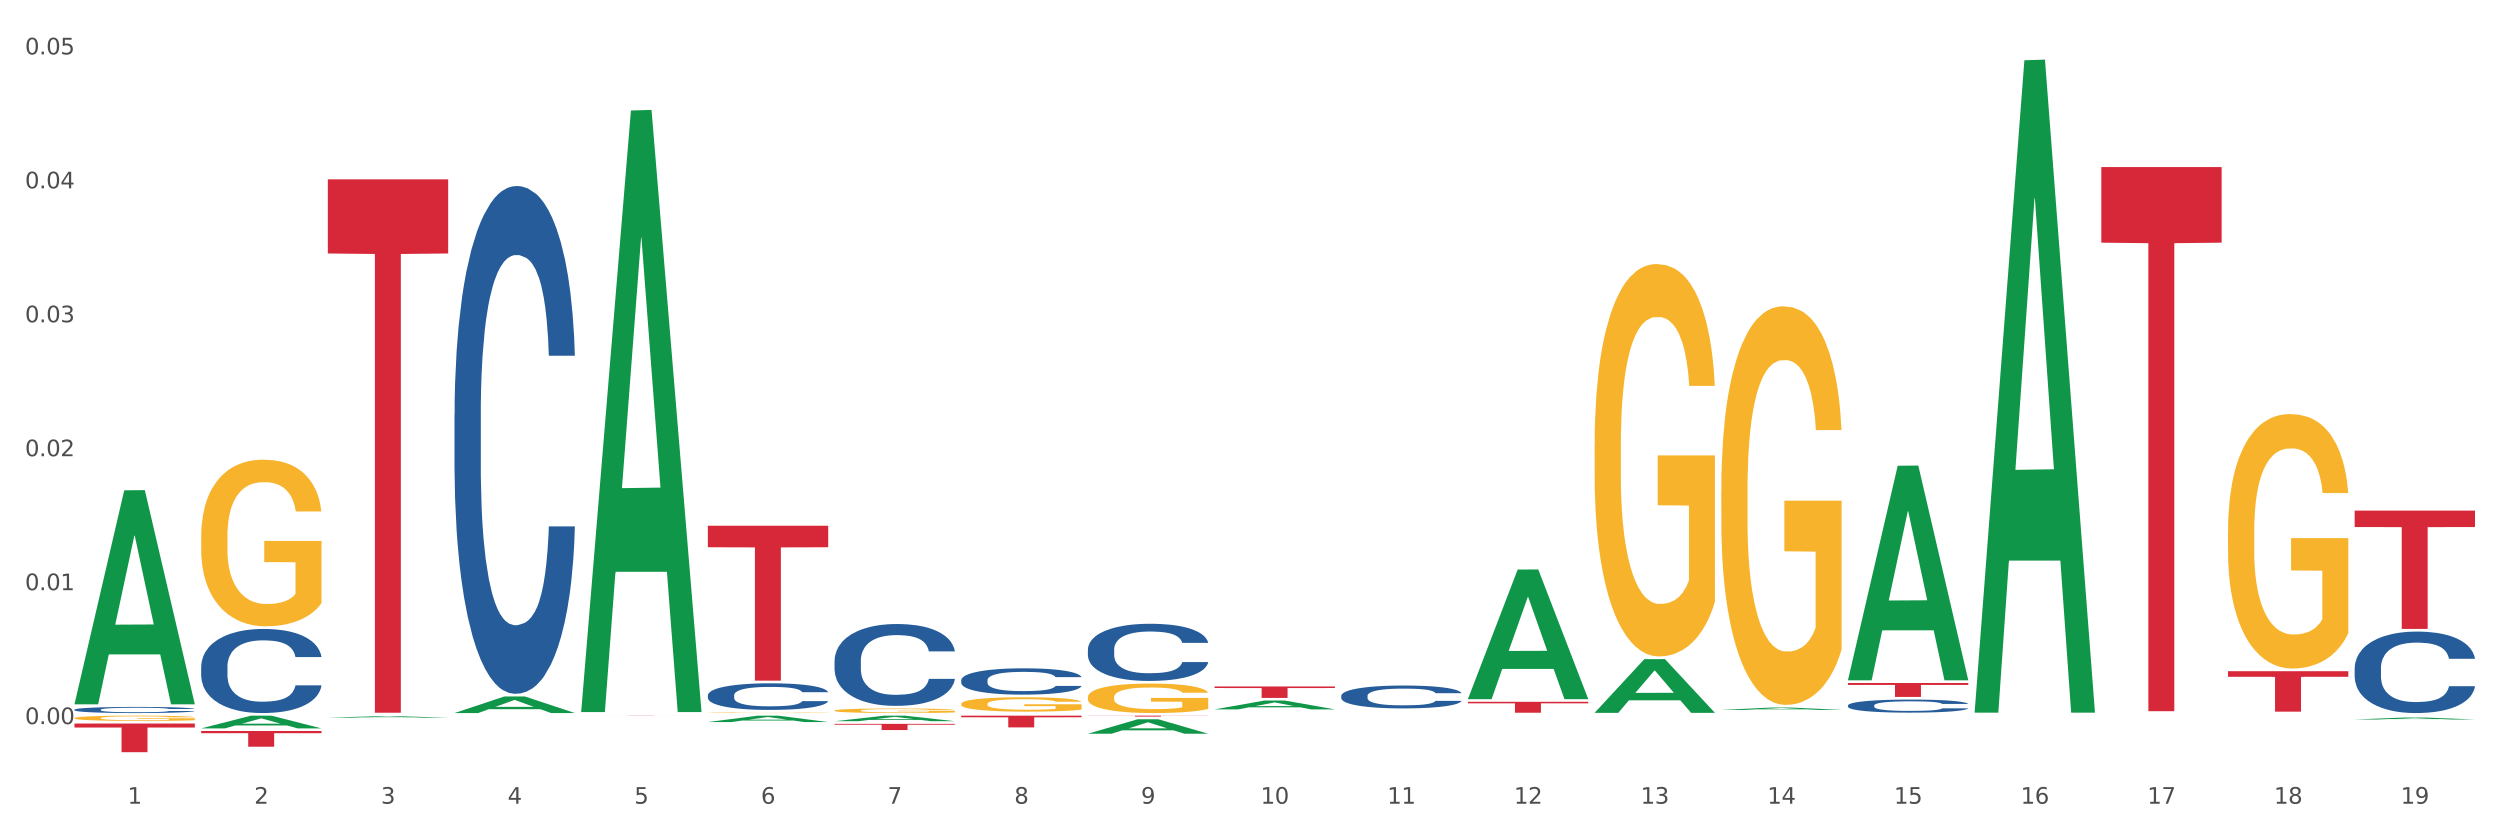 <?xml version="1.0" encoding="utf-8" standalone="no"?>
<!DOCTYPE svg PUBLIC "-//W3C//DTD SVG 1.1//EN"
  "http://www.w3.org/Graphics/SVG/1.1/DTD/svg11.dtd">
<svg xmlns:xlink="http://www.w3.org/1999/xlink" width="1080pt" height="360pt" viewBox="0 0 1080 360" xmlns="http://www.w3.org/2000/svg" version="1.1">
 <rect x="0" y="0" width="1080" height="360" fill="#333333" stroke="none"/>
 <defs>
  <style type="text/css">*{stroke-linejoin: round; stroke-linecap: butt}</style>
 </defs>
 <g id="figure_1">
  <g id="patch_1">
   <path d="M 0 360 
L 1080 360 
L 1080 0 
L 0 0 
z
" style="fill: #ffffff; stroke: #ffffff; stroke-linejoin: miter"/>
  </g>
  <g id="axes_1">
   <g id="matplotlib.axis_1">
    <g id="xtick_1">
     <g id="text_1">
      <!-- 1 -->
      <g style="fill: #4d4d4d" transform="translate(55.115 347.204) scale(0.096 -0.096)">
       <defs>
        <path id="DejaVuSans-31" d="M 794 531 
L 1825 531 
L 1825 4091 
L 703 3866 
L 703 4441 
L 1819 4666 
L 2450 4666 
L 2450 531 
L 3481 531 
L 3481 0 
L 794 0 
L 794 531 
z
" transform="scale(0.016)"/>
       </defs>
       <use xlink:href="#DejaVuSans-31"/>
      </g>
     </g>
    </g>
    <g id="xtick_2">
     <g id="text_2">
      <!-- 2 -->
      <g style="fill: #4d4d4d" transform="translate(109.839 347.204) scale(0.096 -0.096)">
       <defs>
        <path id="DejaVuSans-32" d="M 1228 531 
L 3431 531 
L 3431 0 
L 469 0 
L 469 531 
Q 828 903 1448 1529 
Q 2069 2156 2228 2338 
Q 2531 2678 2651 2914 
Q 2772 3150 2772 3378 
Q 2772 3750 2511 3984 
Q 2250 4219 1831 4219 
Q 1534 4219 1204 4116 
Q 875 4013 500 3803 
L 500 4441 
Q 881 4594 1212 4672 
Q 1544 4750 1819 4750 
Q 2544 4750 2975 4387 
Q 3406 4025 3406 3419 
Q 3406 3131 3298 2873 
Q 3191 2616 2906 2266 
Q 2828 2175 2409 1742 
Q 1991 1309 1228 531 
z
" transform="scale(0.016)"/>
       </defs>
       <use xlink:href="#DejaVuSans-32"/>
      </g>
     </g>
    </g>
    <g id="xtick_3">
     <g id="text_3">
      <!-- 3 -->
      <g style="fill: #4d4d4d" transform="translate(164.564 347.204) scale(0.096 -0.096)">
       <defs>
        <path id="DejaVuSans-33" d="M 2597 2516 
Q 3050 2419 3304 2112 
Q 3559 1806 3559 1356 
Q 3559 666 3084 287 
Q 2609 -91 1734 -91 
Q 1441 -91 1130 -33 
Q 819 25 488 141 
L 488 750 
Q 750 597 1062 519 
Q 1375 441 1716 441 
Q 2309 441 2620 675 
Q 2931 909 2931 1356 
Q 2931 1769 2642 2001 
Q 2353 2234 1838 2234 
L 1294 2234 
L 1294 2753 
L 1863 2753 
Q 2328 2753 2575 2939 
Q 2822 3125 2822 3475 
Q 2822 3834 2567 4026 
Q 2313 4219 1838 4219 
Q 1578 4219 1281 4162 
Q 984 4106 628 3988 
L 628 4550 
Q 988 4650 1302 4700 
Q 1616 4750 1894 4750 
Q 2613 4750 3031 4423 
Q 3450 4097 3450 3541 
Q 3450 3153 3228 2886 
Q 3006 2619 2597 2516 
z
" transform="scale(0.016)"/>
       </defs>
       <use xlink:href="#DejaVuSans-33"/>
      </g>
     </g>
    </g>
    <g id="xtick_4">
     <g id="text_4">
      <!-- 4 -->
      <g style="fill: #4d4d4d" transform="translate(219.288 347.204) scale(0.096 -0.096)">
       <defs>
        <path id="DejaVuSans-34" d="M 2419 4116 
L 825 1625 
L 2419 1625 
L 2419 4116 
z
M 2253 4666 
L 3047 4666 
L 3047 1625 
L 3713 1625 
L 3713 1100 
L 3047 1100 
L 3047 0 
L 2419 0 
L 2419 1100 
L 313 1100 
L 313 1709 
L 2253 4666 
z
" transform="scale(0.016)"/>
       </defs>
       <use xlink:href="#DejaVuSans-34"/>
      </g>
     </g>
    </g>
    <g id="xtick_5">
     <g id="text_5">
      <!-- 5 -->
      <g style="fill: #4d4d4d" transform="translate(274.012 347.204) scale(0.096 -0.096)">
       <defs>
        <path id="DejaVuSans-35" d="M 691 4666 
L 3169 4666 
L 3169 4134 
L 1269 4134 
L 1269 2991 
Q 1406 3038 1543 3061 
Q 1681 3084 1819 3084 
Q 2600 3084 3056 2656 
Q 3513 2228 3513 1497 
Q 3513 744 3044 326 
Q 2575 -91 1722 -91 
Q 1428 -91 1123 -41 
Q 819 9 494 109 
L 494 744 
Q 775 591 1075 516 
Q 1375 441 1709 441 
Q 2250 441 2565 725 
Q 2881 1009 2881 1497 
Q 2881 1984 2565 2268 
Q 2250 2553 1709 2553 
Q 1456 2553 1204 2497 
Q 953 2441 691 2322 
L 691 4666 
z
" transform="scale(0.016)"/>
       </defs>
       <use xlink:href="#DejaVuSans-35"/>
      </g>
     </g>
    </g>
    <g id="xtick_6">
     <g id="text_6">
      <!-- 6 -->
      <g style="fill: #4d4d4d" transform="translate(328.736 347.204) scale(0.096 -0.096)">
       <defs>
        <path id="DejaVuSans-36" d="M 2113 2584 
Q 1688 2584 1439 2293 
Q 1191 2003 1191 1497 
Q 1191 994 1439 701 
Q 1688 409 2113 409 
Q 2538 409 2786 701 
Q 3034 994 3034 1497 
Q 3034 2003 2786 2293 
Q 2538 2584 2113 2584 
z
M 3366 4563 
L 3366 3988 
Q 3128 4100 2886 4159 
Q 2644 4219 2406 4219 
Q 1781 4219 1451 3797 
Q 1122 3375 1075 2522 
Q 1259 2794 1537 2939 
Q 1816 3084 2150 3084 
Q 2853 3084 3261 2657 
Q 3669 2231 3669 1497 
Q 3669 778 3244 343 
Q 2819 -91 2113 -91 
Q 1303 -91 875 529 
Q 447 1150 447 2328 
Q 447 3434 972 4092 
Q 1497 4750 2381 4750 
Q 2619 4750 2861 4703 
Q 3103 4656 3366 4563 
z
" transform="scale(0.016)"/>
       </defs>
       <use xlink:href="#DejaVuSans-36"/>
      </g>
     </g>
    </g>
    <g id="xtick_7">
     <g id="text_7">
      <!-- 7 -->
      <g style="fill: #4d4d4d" transform="translate(383.461 347.204) scale(0.096 -0.096)">
       <defs>
        <path id="DejaVuSans-37" d="M 525 4666 
L 3525 4666 
L 3525 4397 
L 1831 0 
L 1172 0 
L 2766 4134 
L 525 4134 
L 525 4666 
z
" transform="scale(0.016)"/>
       </defs>
       <use xlink:href="#DejaVuSans-37"/>
      </g>
     </g>
    </g>
    <g id="xtick_8">
     <g id="text_8">
      <!-- 8 -->
      <g style="fill: #4d4d4d" transform="translate(438.185 347.204) scale(0.096 -0.096)">
       <defs>
        <path id="DejaVuSans-38" d="M 2034 2216 
Q 1584 2216 1326 1975 
Q 1069 1734 1069 1313 
Q 1069 891 1326 650 
Q 1584 409 2034 409 
Q 2484 409 2743 651 
Q 3003 894 3003 1313 
Q 3003 1734 2745 1975 
Q 2488 2216 2034 2216 
z
M 1403 2484 
Q 997 2584 770 2862 
Q 544 3141 544 3541 
Q 544 4100 942 4425 
Q 1341 4750 2034 4750 
Q 2731 4750 3128 4425 
Q 3525 4100 3525 3541 
Q 3525 3141 3298 2862 
Q 3072 2584 2669 2484 
Q 3125 2378 3379 2068 
Q 3634 1759 3634 1313 
Q 3634 634 3220 271 
Q 2806 -91 2034 -91 
Q 1263 -91 848 271 
Q 434 634 434 1313 
Q 434 1759 690 2068 
Q 947 2378 1403 2484 
z
M 1172 3481 
Q 1172 3119 1398 2916 
Q 1625 2713 2034 2713 
Q 2441 2713 2670 2916 
Q 2900 3119 2900 3481 
Q 2900 3844 2670 4047 
Q 2441 4250 2034 4250 
Q 1625 4250 1398 4047 
Q 1172 3844 1172 3481 
z
" transform="scale(0.016)"/>
       </defs>
       <use xlink:href="#DejaVuSans-38"/>
      </g>
     </g>
    </g>
    <g id="xtick_9">
     <g id="text_9">
      <!-- 9 -->
      <g style="fill: #4d4d4d" transform="translate(492.909 347.204) scale(0.096 -0.096)">
       <defs>
        <path id="DejaVuSans-39" d="M 703 97 
L 703 672 
Q 941 559 1184 500 
Q 1428 441 1663 441 
Q 2288 441 2617 861 
Q 2947 1281 2994 2138 
Q 2813 1869 2534 1725 
Q 2256 1581 1919 1581 
Q 1219 1581 811 2004 
Q 403 2428 403 3163 
Q 403 3881 828 4315 
Q 1253 4750 1959 4750 
Q 2769 4750 3195 4129 
Q 3622 3509 3622 2328 
Q 3622 1225 3098 567 
Q 2575 -91 1691 -91 
Q 1453 -91 1209 -44 
Q 966 3 703 97 
z
M 1959 2075 
Q 2384 2075 2632 2365 
Q 2881 2656 2881 3163 
Q 2881 3666 2632 3958 
Q 2384 4250 1959 4250 
Q 1534 4250 1286 3958 
Q 1038 3666 1038 3163 
Q 1038 2656 1286 2365 
Q 1534 2075 1959 2075 
z
" transform="scale(0.016)"/>
       </defs>
       <use xlink:href="#DejaVuSans-39"/>
      </g>
     </g>
    </g>
    <g id="xtick_10">
     <g id="text_10">
      <!-- 10 -->
      <g style="fill: #4d4d4d" transform="translate(544.58 347.204) scale(0.096 -0.096)">
       <defs>
        <path id="DejaVuSans-30" d="M 2034 4250 
Q 1547 4250 1301 3770 
Q 1056 3291 1056 2328 
Q 1056 1369 1301 889 
Q 1547 409 2034 409 
Q 2525 409 2770 889 
Q 3016 1369 3016 2328 
Q 3016 3291 2770 3770 
Q 2525 4250 2034 4250 
z
M 2034 4750 
Q 2819 4750 3233 4129 
Q 3647 3509 3647 2328 
Q 3647 1150 3233 529 
Q 2819 -91 2034 -91 
Q 1250 -91 836 529 
Q 422 1150 422 2328 
Q 422 3509 836 4129 
Q 1250 4750 2034 4750 
z
" transform="scale(0.016)"/>
       </defs>
       <use xlink:href="#DejaVuSans-31"/>
       <use xlink:href="#DejaVuSans-30" transform="translate(63.623 0)"/>
      </g>
     </g>
    </g>
    <g id="xtick_11">
     <g id="text_11">
      <!-- 11 -->
      <g style="fill: #4d4d4d" transform="translate(599.304 347.204) scale(0.096 -0.096)">
       <use xlink:href="#DejaVuSans-31"/>
       <use xlink:href="#DejaVuSans-31" transform="translate(63.623 0)"/>
      </g>
     </g>
    </g>
    <g id="xtick_12">
     <g id="text_12">
      <!-- 12 -->
      <g style="fill: #4d4d4d" transform="translate(654.028 347.204) scale(0.096 -0.096)">
       <use xlink:href="#DejaVuSans-31"/>
       <use xlink:href="#DejaVuSans-32" transform="translate(63.623 0)"/>
      </g>
     </g>
    </g>
    <g id="xtick_13">
     <g id="text_13">
      <!-- 13 -->
      <g style="fill: #4d4d4d" transform="translate(708.752 347.204) scale(0.096 -0.096)">
       <use xlink:href="#DejaVuSans-31"/>
       <use xlink:href="#DejaVuSans-33" transform="translate(63.623 0)"/>
      </g>
     </g>
    </g>
    <g id="xtick_14">
     <g id="text_14">
      <!-- 14 -->
      <g style="fill: #4d4d4d" transform="translate(763.477 347.204) scale(0.096 -0.096)">
       <use xlink:href="#DejaVuSans-31"/>
       <use xlink:href="#DejaVuSans-34" transform="translate(63.623 0)"/>
      </g>
     </g>
    </g>
    <g id="xtick_15">
     <g id="text_15">
      <!-- 15 -->
      <g style="fill: #4d4d4d" transform="translate(818.201 347.204) scale(0.096 -0.096)">
       <use xlink:href="#DejaVuSans-31"/>
       <use xlink:href="#DejaVuSans-35" transform="translate(63.623 0)"/>
      </g>
     </g>
    </g>
    <g id="xtick_16">
     <g id="text_16">
      <!-- 16 -->
      <g style="fill: #4d4d4d" transform="translate(872.925 347.204) scale(0.096 -0.096)">
       <use xlink:href="#DejaVuSans-31"/>
       <use xlink:href="#DejaVuSans-36" transform="translate(63.623 0)"/>
      </g>
     </g>
    </g>
    <g id="xtick_17">
     <g id="text_17">
      <!-- 17 -->
      <g style="fill: #4d4d4d" transform="translate(927.649 347.204) scale(0.096 -0.096)">
       <use xlink:href="#DejaVuSans-31"/>
       <use xlink:href="#DejaVuSans-37" transform="translate(63.623 0)"/>
      </g>
     </g>
    </g>
    <g id="xtick_18">
     <g id="text_18">
      <!-- 18 -->
      <g style="fill: #4d4d4d" transform="translate(982.374 347.204) scale(0.096 -0.096)">
       <use xlink:href="#DejaVuSans-31"/>
       <use xlink:href="#DejaVuSans-38" transform="translate(63.623 0)"/>
      </g>
     </g>
    </g>
    <g id="xtick_19">
     <g id="text_19">
      <!-- 19 -->
      <g style="fill: #4d4d4d" transform="translate(1037.098 347.204) scale(0.096 -0.096)">
       <use xlink:href="#DejaVuSans-31"/>
       <use xlink:href="#DejaVuSans-39" transform="translate(63.623 0)"/>
      </g>
     </g>
    </g>
    <g id="xtick_20"/>
    <g id="xtick_21"/>
    <g id="xtick_22"/>
    <g id="xtick_23"/>
    <g id="xtick_24"/>
    <g id="xtick_25"/>
    <g id="xtick_26"/>
    <g id="xtick_27"/>
    <g id="xtick_28"/>
    <g id="xtick_29"/>
    <g id="xtick_30"/>
    <g id="xtick_31"/>
    <g id="xtick_32"/>
    <g id="xtick_33"/>
    <g id="xtick_34"/>
    <g id="xtick_35"/>
    <g id="xtick_36"/>
    <g id="xtick_37"/>
   </g>
   <g id="matplotlib.axis_2">
    <g id="ytick_1">
     <g id="text_20">
      <!-- 0.00 -->
      <g style="fill: #4d4d4d" transform="translate(10.8 312.817) scale(0.096 -0.096)">
       <defs>
        <path id="DejaVuSans-2e" d="M 684 794 
L 1344 794 
L 1344 0 
L 684 0 
L 684 794 
z
" transform="scale(0.016)"/>
       </defs>
       <use xlink:href="#DejaVuSans-30"/>
       <use xlink:href="#DejaVuSans-2e" transform="translate(63.623 0)"/>
       <use xlink:href="#DejaVuSans-30" transform="translate(95.41 0)"/>
       <use xlink:href="#DejaVuSans-30" transform="translate(159.033 0)"/>
      </g>
     </g>
    </g>
    <g id="ytick_2">
     <g id="text_21">
      <!-- 0.01 -->
      <g style="fill: #4d4d4d" transform="translate(10.8 254.954) scale(0.096 -0.096)">
       <use xlink:href="#DejaVuSans-30"/>
       <use xlink:href="#DejaVuSans-2e" transform="translate(63.623 0)"/>
       <use xlink:href="#DejaVuSans-30" transform="translate(95.41 0)"/>
       <use xlink:href="#DejaVuSans-31" transform="translate(159.033 0)"/>
      </g>
     </g>
    </g>
    <g id="ytick_3">
     <g id="text_22">
      <!-- 0.02 -->
      <g style="fill: #4d4d4d" transform="translate(10.8 197.092) scale(0.096 -0.096)">
       <use xlink:href="#DejaVuSans-30"/>
       <use xlink:href="#DejaVuSans-2e" transform="translate(63.623 0)"/>
       <use xlink:href="#DejaVuSans-30" transform="translate(95.41 0)"/>
       <use xlink:href="#DejaVuSans-32" transform="translate(159.033 0)"/>
      </g>
     </g>
    </g>
    <g id="ytick_4">
     <g id="text_23">
      <!-- 0.03 -->
      <g style="fill: #4d4d4d" transform="translate(10.8 139.23) scale(0.096 -0.096)">
       <use xlink:href="#DejaVuSans-30"/>
       <use xlink:href="#DejaVuSans-2e" transform="translate(63.623 0)"/>
       <use xlink:href="#DejaVuSans-30" transform="translate(95.41 0)"/>
       <use xlink:href="#DejaVuSans-33" transform="translate(159.033 0)"/>
      </g>
     </g>
    </g>
    <g id="ytick_5">
     <g id="text_24">
      <!-- 0.04 -->
      <g style="fill: #4d4d4d" transform="translate(10.8 81.368) scale(0.096 -0.096)">
       <use xlink:href="#DejaVuSans-30"/>
       <use xlink:href="#DejaVuSans-2e" transform="translate(63.623 0)"/>
       <use xlink:href="#DejaVuSans-30" transform="translate(95.41 0)"/>
       <use xlink:href="#DejaVuSans-34" transform="translate(159.033 0)"/>
      </g>
     </g>
    </g>
    <g id="ytick_6">
     <g id="text_25">
      <!-- 0.05 -->
      <g style="fill: #4d4d4d" transform="translate(10.8 23.506) scale(0.096 -0.096)">
       <use xlink:href="#DejaVuSans-30"/>
       <use xlink:href="#DejaVuSans-2e" transform="translate(63.623 0)"/>
       <use xlink:href="#DejaVuSans-30" transform="translate(95.41 0)"/>
       <use xlink:href="#DejaVuSans-35" transform="translate(159.033 0)"/>
      </g>
     </g>
    </g>
    <g id="ytick_7"/>
    <g id="ytick_8"/>
    <g id="ytick_9"/>
    <g id="ytick_10"/>
    <g id="ytick_11"/>
   </g>
   <g id="PolyCollection_1">
    <path d="M 32.175 304.086 
L 32.229 303.999 
L 53.667 211.815 
L 62.564 211.729 
L 84.163 304.26 
L 73.873 304.26 
L 69.21 282.713 
L 47.075 282.713 
L 46.914 283.06 
L 42.412 304.26 
L 32.175 304.26 
L 32.175 304.086 
L 49.862 269.854 
L 66.423 269.767 
L 58.223 231.451 
L 58.115 231.277 
L 58.008 231.538 
L 49.808 269.767 
L 49.862 269.854 
L 32.175 304.086 
z
" clip-path="url(#p354701f929)" style="fill: #109648"/>
    <path d="M 469.969 301.186 
L 470.031 301.174 
L 470.031 300.755 
L 470.153 300.395 
L 470.767 299.523 
L 471.688 298.802 
L 472.363 298.418 
L 473.038 298.104 
L 473.836 297.79 
L 474.818 297.464 
L 476.598 296.987 
L 477.703 296.743 
L 479.053 296.487 
L 481.508 296.115 
L 483.288 295.906 
L 485.13 295.731 
L 488.137 295.522 
L 490.102 295.429 
L 492.188 295.359 
L 494.705 295.313 
L 496.608 295.301 
L 500.781 295.336 
L 504.341 295.441 
L 506.06 295.522 
L 508.27 295.662 
L 509.436 295.755 
L 511.339 295.941 
L 513.303 296.185 
L 514.653 296.394 
L 516.679 296.79 
L 518.213 297.185 
L 519.625 297.674 
L 520.361 298.011 
L 520.914 298.325 
L 521.405 298.685 
L 521.896 299.255 
L 510.848 299.255 
L 510.418 298.848 
L 509.743 298.464 
L 508.761 298.092 
L 507.901 297.86 
L 506.428 297.569 
L 505.078 297.383 
L 503.666 297.243 
L 501.948 297.127 
L 500.597 297.069 
L 498.695 297.022 
L 494.95 297.034 
L 492.434 297.127 
L 490.715 297.243 
L 489.61 297.348 
L 488.628 297.464 
L 487.524 297.627 
L 486.235 297.871 
L 485.314 298.092 
L 484.393 298.371 
L 483.657 298.651 
L 482.982 298.976 
L 482.429 299.325 
L 481.999 299.686 
L 481.631 300.127 
L 481.324 300.86 
L 481.324 302.453 
L 481.447 302.814 
L 481.754 303.291 
L 482.122 303.651 
L 482.736 304.082 
L 483.288 304.372 
L 484.332 304.791 
L 485.498 305.14 
L 486.419 305.361 
L 487.339 305.547 
L 488.935 305.803 
L 490.715 306.012 
L 492.25 306.14 
L 494.337 306.256 
L 495.748 306.303 
L 496.976 306.326 
L 499.984 306.326 
L 502.132 306.291 
L 504.526 306.21 
L 506.367 306.105 
L 507.901 305.977 
L 509.62 305.768 
L 510.725 305.57 
L 510.725 303.14 
L 497.221 303.128 
L 497.221 301.511 
L 521.957 301.511 
L 521.957 306.256 
L 520.914 306.501 
L 519.748 306.722 
L 518.52 306.919 
L 516.679 307.163 
L 514.469 307.396 
L 512.505 307.559 
L 510.418 307.698 
L 507.963 307.826 
L 504.771 307.943 
L 502.807 307.989 
L 500.352 308.024 
L 497.467 308.036 
L 494.95 308.012 
L 492.495 307.954 
L 489.917 307.85 
L 487.401 307.698 
L 485.498 307.547 
L 483.595 307.361 
L 481.57 307.117 
L 479.974 306.884 
L 478.746 306.675 
L 477.396 306.408 
L 475.923 306.059 
L 474.818 305.745 
L 473.836 305.419 
L 472.793 305 
L 472.056 304.64 
L 471.32 304.186 
L 470.89 303.849 
L 470.399 303.326 
L 470.031 302.593 
L 469.969 301.186 
z
" clip-path="url(#p354701f929)" style="fill: #f7b32b"/>
    <path d="M 688.866 192.399 
L 688.928 192.244 
L 688.928 186.671 
L 689.05 181.871 
L 689.664 170.259 
L 690.585 160.659 
L 691.26 155.55 
L 691.935 151.369 
L 692.733 147.189 
L 693.715 142.854 
L 695.495 136.506 
L 696.6 133.254 
L 697.95 129.848 
L 700.406 124.894 
L 702.186 122.107 
L 704.027 119.784 
L 707.034 116.997 
L 708.999 115.759 
L 711.086 114.83 
L 713.602 114.21 
L 715.505 114.056 
L 719.679 114.52 
L 723.239 115.914 
L 724.957 116.997 
L 727.167 118.855 
L 728.333 120.094 
L 730.236 122.571 
L 732.2 125.823 
L 733.55 128.61 
L 735.576 133.874 
L 737.11 139.138 
L 738.522 145.641 
L 739.258 150.131 
L 739.811 154.311 
L 740.302 159.111 
L 740.793 166.698 
L 729.745 166.698 
L 729.315 161.279 
L 728.64 156.169 
L 727.658 151.215 
L 726.799 148.118 
L 725.325 144.247 
L 723.975 141.77 
L 722.563 139.912 
L 720.845 138.364 
L 719.494 137.59 
L 717.592 136.97 
L 713.848 137.125 
L 711.331 138.364 
L 709.612 139.912 
L 708.508 141.306 
L 707.526 142.854 
L 706.421 145.021 
L 705.132 148.273 
L 704.211 151.215 
L 703.29 154.931 
L 702.554 158.646 
L 701.879 162.982 
L 701.326 167.627 
L 700.897 172.426 
L 700.528 178.31 
L 700.221 188.064 
L 700.221 209.276 
L 700.344 214.075 
L 700.651 220.423 
L 701.019 225.223 
L 701.633 230.952 
L 702.186 234.822 
L 703.229 240.396 
L 704.395 245.041 
L 705.316 247.983 
L 706.237 250.46 
L 707.832 253.866 
L 709.612 256.653 
L 711.147 258.356 
L 713.234 259.905 
L 714.645 260.524 
L 715.873 260.834 
L 718.881 260.834 
L 721.029 260.369 
L 723.423 259.285 
L 725.264 257.892 
L 726.799 256.189 
L 728.517 253.402 
L 729.622 250.77 
L 729.622 218.41 
L 716.119 218.256 
L 716.119 196.734 
L 740.854 196.734 
L 740.854 259.905 
L 739.811 263.156 
L 738.645 266.098 
L 737.417 268.73 
L 735.576 271.981 
L 733.366 275.078 
L 731.402 277.246 
L 729.315 279.104 
L 726.86 280.807 
L 723.668 282.355 
L 721.704 282.974 
L 719.249 283.439 
L 716.364 283.594 
L 713.848 283.284 
L 711.392 282.51 
L 708.814 281.116 
L 706.298 279.104 
L 704.395 277.091 
L 702.492 274.613 
L 700.467 271.362 
L 698.871 268.265 
L 697.643 265.479 
L 696.293 261.917 
L 694.82 257.273 
L 693.715 253.092 
L 692.733 248.757 
L 691.69 243.183 
L 690.953 238.383 
L 690.217 232.345 
L 689.787 227.855 
L 689.296 220.888 
L 688.928 211.134 
L 688.866 192.399 
z
" clip-path="url(#p354701f929)" style="fill: #f7b32b"/>
    <path d="M 743.591 211.886 
L 743.652 211.729 
L 743.652 206.066 
L 743.775 201.19 
L 744.388 189.394 
L 745.309 179.642 
L 745.984 174.452 
L 746.66 170.205 
L 747.457 165.958 
L 748.44 161.554 
L 750.22 155.105 
L 751.324 151.802 
L 752.675 148.342 
L 755.13 143.309 
L 756.91 140.478 
L 758.751 138.119 
L 761.759 135.287 
L 763.723 134.029 
L 765.81 133.085 
L 768.326 132.456 
L 770.229 132.299 
L 774.403 132.771 
L 777.963 134.186 
L 779.681 135.287 
L 781.891 137.175 
L 783.057 138.433 
L 784.96 140.95 
L 786.924 144.253 
L 788.275 147.084 
L 790.3 152.432 
L 791.835 157.779 
L 793.246 164.385 
L 793.983 168.947 
L 794.535 173.193 
L 795.026 178.069 
L 795.517 185.776 
L 784.469 185.776 
L 784.039 180.271 
L 783.364 175.081 
L 782.382 170.048 
L 781.523 166.902 
L 780.05 162.97 
L 778.699 160.453 
L 777.288 158.566 
L 775.569 156.993 
L 774.219 156.206 
L 772.316 155.577 
L 768.572 155.735 
L 766.055 156.993 
L 764.337 158.566 
L 763.232 159.981 
L 762.25 161.554 
L 761.145 163.756 
L 759.856 167.059 
L 758.935 170.048 
L 758.015 173.823 
L 757.278 177.597 
L 756.603 182.001 
L 756.051 186.72 
L 755.621 191.596 
L 755.253 197.573 
L 754.946 207.482 
L 754.946 229.03 
L 755.068 233.906 
L 755.375 240.355 
L 755.744 245.231 
L 756.357 251.05 
L 756.91 254.982 
L 757.953 260.645 
L 759.119 265.363 
L 760.04 268.352 
L 760.961 270.868 
L 762.557 274.329 
L 764.337 277.16 
L 765.871 278.89 
L 767.958 280.463 
L 769.37 281.092 
L 770.597 281.407 
L 773.605 281.407 
L 775.753 280.935 
L 778.147 279.834 
L 779.988 278.418 
L 781.523 276.688 
L 783.241 273.857 
L 784.346 271.183 
L 784.346 238.31 
L 770.843 238.153 
L 770.843 216.29 
L 795.579 216.29 
L 795.579 280.463 
L 794.535 283.766 
L 793.369 286.754 
L 792.141 289.428 
L 790.3 292.731 
L 788.09 295.877 
L 786.126 298.079 
L 784.039 299.966 
L 781.584 301.697 
L 778.392 303.269 
L 776.428 303.899 
L 773.973 304.37 
L 771.088 304.528 
L 768.572 304.213 
L 766.117 303.427 
L 763.539 302.011 
L 761.022 299.966 
L 759.119 297.922 
L 757.217 295.405 
L 755.191 292.102 
L 753.595 288.956 
L 752.368 286.125 
L 751.017 282.508 
L 749.544 277.789 
L 748.44 273.542 
L 747.457 269.138 
L 746.414 263.476 
L 745.677 258.6 
L 744.941 252.466 
L 744.511 247.905 
L 744.02 240.827 
L 743.652 230.918 
L 743.591 211.886 
z
" clip-path="url(#p354701f929)" style="fill: #f7b32b"/>
    <path d="M 962.488 229.674 
L 962.549 229.573 
L 962.549 225.959 
L 962.672 222.846 
L 963.286 215.316 
L 964.206 209.09 
L 964.881 205.777 
L 965.557 203.066 
L 966.355 200.355 
L 967.337 197.544 
L 969.117 193.427 
L 970.221 191.319 
L 971.572 189.11 
L 974.027 185.897 
L 975.807 184.089 
L 977.648 182.583 
L 980.656 180.776 
L 982.62 179.973 
L 984.707 179.37 
L 987.223 178.969 
L 989.126 178.868 
L 993.3 179.169 
L 996.86 180.073 
L 998.579 180.776 
L 1000.788 181.981 
L 1001.954 182.784 
L 1003.857 184.39 
L 1005.821 186.499 
L 1007.172 188.306 
L 1009.197 191.72 
L 1010.732 195.134 
L 1012.143 199.351 
L 1012.88 202.263 
L 1013.432 204.974 
L 1013.923 208.086 
L 1014.414 213.006 
L 1003.366 213.006 
L 1002.936 209.492 
L 1002.261 206.179 
L 1001.279 202.966 
L 1000.42 200.958 
L 998.947 198.447 
L 997.596 196.841 
L 996.185 195.636 
L 994.466 194.632 
L 993.116 194.13 
L 991.213 193.728 
L 987.469 193.829 
L 984.952 194.632 
L 983.234 195.636 
L 982.129 196.54 
L 981.147 197.544 
L 980.042 198.949 
L 978.753 201.058 
L 977.832 202.966 
L 976.912 205.375 
L 976.175 207.785 
L 975.5 210.597 
L 974.948 213.609 
L 974.518 216.721 
L 974.15 220.537 
L 973.843 226.862 
L 973.843 240.618 
L 973.966 243.731 
L 974.272 247.847 
L 974.641 250.96 
L 975.255 254.675 
L 975.807 257.185 
L 976.85 260.8 
L 978.017 263.812 
L 978.937 265.72 
L 979.858 267.326 
L 981.454 269.535 
L 983.234 271.342 
L 984.768 272.447 
L 986.855 273.451 
L 988.267 273.853 
L 989.494 274.053 
L 992.502 274.053 
L 994.65 273.752 
L 997.044 273.049 
L 998.885 272.146 
L 1000.42 271.041 
L 1002.139 269.234 
L 1003.243 267.527 
L 1003.243 246.542 
L 989.74 246.442 
L 989.74 232.485 
L 1014.476 232.485 
L 1014.476 273.451 
L 1013.432 275.56 
L 1012.266 277.467 
L 1011.038 279.174 
L 1009.197 281.283 
L 1006.987 283.291 
L 1005.023 284.697 
L 1002.936 285.901 
L 1000.481 287.006 
L 997.29 288.01 
L 995.325 288.412 
L 992.87 288.713 
L 989.985 288.813 
L 987.469 288.612 
L 985.014 288.11 
L 982.436 287.207 
L 979.919 285.901 
L 978.017 284.596 
L 976.114 282.99 
L 974.088 280.881 
L 972.492 278.873 
L 971.265 277.066 
L 969.915 274.756 
L 968.441 271.744 
L 967.337 269.033 
L 966.355 266.222 
L 965.311 262.607 
L 964.575 259.494 
L 963.838 255.579 
L 963.408 252.667 
L 962.917 248.149 
L 962.549 241.823 
L 962.488 229.674 
z
" clip-path="url(#p354701f929)" style="fill: #f7b32b"/>
    <path d="M 1017.212 288.657 
L 1017.273 288.625 
L 1017.273 287.725 
L 1017.458 286.504 
L 1018.134 284.254 
L 1018.994 282.551 
L 1020.469 280.558 
L 1021.268 279.723 
L 1022.312 278.791 
L 1024.463 277.28 
L 1026.921 275.995 
L 1028.642 275.288 
L 1029.932 274.838 
L 1032.821 274.034 
L 1034.48 273.681 
L 1036.2 273.392 
L 1037.675 273.199 
L 1040.133 272.974 
L 1042.1 272.877 
L 1044.374 272.845 
L 1046.279 272.877 
L 1048.798 273.006 
L 1052.485 273.392 
L 1053.899 273.617 
L 1055.804 274.002 
L 1057.77 274.516 
L 1059.368 275.031 
L 1061.211 275.77 
L 1063.116 276.734 
L 1064.96 277.955 
L 1066.25 279.08 
L 1067.295 280.269 
L 1068.217 281.715 
L 1068.893 283.29 
L 1069.2 284.608 
L 1057.954 284.608 
L 1057.647 283.418 
L 1057.033 282.133 
L 1056.418 281.265 
L 1055.742 280.558 
L 1054.697 279.755 
L 1053.776 279.241 
L 1052.239 278.63 
L 1050.826 278.244 
L 1049.658 278.019 
L 1048.245 277.827 
L 1045.234 277.634 
L 1043.083 277.634 
L 1041.731 277.698 
L 1040.072 277.859 
L 1038.659 278.084 
L 1036.999 278.469 
L 1035.709 278.887 
L 1034.418 279.433 
L 1033.681 279.819 
L 1032.575 280.526 
L 1031.837 281.105 
L 1030.854 282.101 
L 1030.301 282.808 
L 1029.318 284.64 
L 1028.888 285.989 
L 1028.703 286.921 
L 1028.58 287.95 
L 1028.58 292.963 
L 1028.949 295.213 
L 1029.256 296.177 
L 1029.748 297.27 
L 1030.67 298.684 
L 1032.022 300.066 
L 1033.435 301.062 
L 1034.603 301.672 
L 1035.709 302.122 
L 1036.815 302.476 
L 1038.167 302.797 
L 1039.273 302.99 
L 1040.932 303.183 
L 1042.899 303.279 
L 1044.435 303.279 
L 1047.569 303.119 
L 1048.982 302.958 
L 1050.334 302.733 
L 1051.809 302.379 
L 1052.977 301.994 
L 1053.653 301.705 
L 1054.759 301.094 
L 1055.619 300.451 
L 1056.357 299.712 
L 1056.848 299.069 
L 1057.401 298.105 
L 1057.831 297.013 
L 1057.954 296.434 
L 1069.2 296.434 
L 1068.954 297.591 
L 1068.524 298.716 
L 1067.664 300.226 
L 1066.988 301.094 
L 1065.943 302.155 
L 1064.837 303.054 
L 1063.301 304.051 
L 1061.887 304.79 
L 1060.412 305.433 
L 1058.815 306.011 
L 1055.926 306.814 
L 1054.882 307.039 
L 1052.67 307.425 
L 1050.949 307.65 
L 1048.429 307.875 
L 1045.848 308.004 
L 1043.145 308.036 
L 1040.748 307.971 
L 1038.105 307.779 
L 1036.446 307.586 
L 1034.603 307.297 
L 1032.452 306.847 
L 1030.424 306.3 
L 1028.519 305.658 
L 1026.737 304.918 
L 1025.078 304.083 
L 1022.927 302.701 
L 1021.329 301.351 
L 1020.162 300.098 
L 1019.363 299.037 
L 1018.564 297.687 
L 1018.134 296.755 
L 1017.458 294.506 
L 1017.212 292.417 
L 1017.212 288.657 
z
" clip-path="url(#p354701f929)" style="fill: #255c99"/>
    <path d="M 798.315 304.751 
L 798.376 304.746 
L 798.376 304.602 
L 798.561 304.406 
L 799.237 304.045 
L 800.097 303.771 
L 801.572 303.452 
L 802.371 303.318 
L 803.415 303.168 
L 805.566 302.926 
L 808.024 302.72 
L 809.745 302.606 
L 811.035 302.534 
L 813.924 302.405 
L 815.583 302.348 
L 817.303 302.302 
L 818.778 302.271 
L 821.236 302.235 
L 823.203 302.219 
L 825.476 302.214 
L 827.381 302.219 
L 829.901 302.24 
L 833.588 302.302 
L 835.001 302.338 
L 836.906 302.4 
L 838.873 302.482 
L 840.471 302.565 
L 842.314 302.683 
L 844.219 302.838 
L 846.063 303.034 
L 847.353 303.215 
L 848.398 303.405 
L 849.32 303.637 
L 849.996 303.89 
L 850.303 304.101 
L 839.057 304.101 
L 838.75 303.911 
L 838.135 303.704 
L 837.521 303.565 
L 836.845 303.452 
L 835.8 303.323 
L 834.879 303.24 
L 833.342 303.142 
L 831.929 303.08 
L 830.761 303.044 
L 829.348 303.013 
L 826.337 302.983 
L 824.186 302.983 
L 822.834 302.993 
L 821.175 303.019 
L 819.761 303.055 
L 818.102 303.117 
L 816.812 303.184 
L 815.521 303.271 
L 814.784 303.333 
L 813.678 303.447 
L 812.94 303.539 
L 811.957 303.699 
L 811.404 303.813 
L 810.421 304.107 
L 809.991 304.323 
L 809.806 304.473 
L 809.683 304.638 
L 809.683 305.442 
L 810.052 305.803 
L 810.359 305.958 
L 810.851 306.133 
L 811.773 306.36 
L 813.125 306.581 
L 814.538 306.741 
L 815.706 306.839 
L 816.812 306.911 
L 817.918 306.968 
L 819.27 307.02 
L 820.376 307.051 
L 822.035 307.082 
L 824.002 307.097 
L 825.538 307.097 
L 828.672 307.071 
L 830.085 307.045 
L 831.437 307.009 
L 832.912 306.953 
L 834.08 306.891 
L 834.756 306.844 
L 835.862 306.746 
L 836.722 306.643 
L 837.46 306.525 
L 837.951 306.422 
L 838.504 306.267 
L 838.934 306.092 
L 839.057 305.999 
L 850.303 305.999 
L 850.057 306.184 
L 849.627 306.365 
L 848.767 306.607 
L 848.091 306.746 
L 847.046 306.917 
L 845.94 307.061 
L 844.404 307.221 
L 842.99 307.339 
L 841.515 307.442 
L 839.918 307.535 
L 837.029 307.664 
L 835.985 307.7 
L 833.772 307.762 
L 832.052 307.798 
L 829.532 307.834 
L 826.951 307.855 
L 824.247 307.86 
L 821.851 307.85 
L 819.208 307.819 
L 817.549 307.788 
L 815.706 307.742 
L 813.555 307.669 
L 811.527 307.582 
L 809.622 307.479 
L 807.84 307.36 
L 806.181 307.226 
L 804.03 307.004 
L 802.432 306.788 
L 801.265 306.587 
L 800.466 306.416 
L 799.667 306.2 
L 799.237 306.05 
L 798.561 305.689 
L 798.315 305.354 
L 798.315 304.751 
z
" clip-path="url(#p354701f929)" style="fill: #255c99"/>
    <path d="M 579.418 300.589 
L 579.479 300.58 
L 579.479 300.327 
L 579.664 299.984 
L 580.34 299.353 
L 581.2 298.874 
L 582.675 298.315 
L 583.474 298.08 
L 584.518 297.819 
L 586.669 297.394 
L 589.127 297.033 
L 590.848 296.835 
L 592.138 296.709 
L 595.026 296.483 
L 596.686 296.384 
L 598.406 296.302 
L 599.881 296.248 
L 602.339 296.185 
L 604.306 296.158 
L 606.579 296.149 
L 608.484 296.158 
L 611.004 296.194 
L 614.691 296.302 
L 616.104 296.366 
L 618.009 296.474 
L 619.976 296.618 
L 621.574 296.763 
L 623.417 296.97 
L 625.322 297.241 
L 627.166 297.584 
L 628.456 297.9 
L 629.501 298.234 
L 630.423 298.64 
L 631.099 299.082 
L 631.406 299.452 
L 620.16 299.452 
L 619.853 299.118 
L 619.238 298.757 
L 618.624 298.513 
L 617.948 298.315 
L 616.903 298.089 
L 615.981 297.945 
L 614.445 297.773 
L 613.032 297.665 
L 611.864 297.602 
L 610.451 297.548 
L 607.44 297.494 
L 605.289 297.494 
L 603.937 297.512 
L 602.278 297.557 
L 600.864 297.62 
L 599.205 297.728 
L 597.915 297.846 
L 596.624 297.999 
L 595.887 298.107 
L 594.781 298.306 
L 594.043 298.468 
L 593.06 298.748 
L 592.507 298.947 
L 591.524 299.461 
L 591.094 299.84 
L 590.909 300.102 
L 590.786 300.39 
L 590.786 301.798 
L 591.155 302.43 
L 591.462 302.701 
L 591.954 303.008 
L 592.876 303.405 
L 594.228 303.793 
L 595.641 304.072 
L 596.809 304.244 
L 597.915 304.37 
L 599.021 304.469 
L 600.373 304.56 
L 601.479 304.614 
L 603.138 304.668 
L 605.105 304.695 
L 606.641 304.695 
L 609.775 304.65 
L 611.188 304.605 
L 612.54 304.542 
L 614.015 304.442 
L 615.183 304.334 
L 615.859 304.253 
L 616.965 304.081 
L 617.825 303.901 
L 618.562 303.693 
L 619.054 303.513 
L 619.607 303.242 
L 620.037 302.935 
L 620.16 302.773 
L 631.406 302.773 
L 631.16 303.098 
L 630.73 303.414 
L 629.87 303.838 
L 629.194 304.081 
L 628.149 304.379 
L 627.043 304.632 
L 625.506 304.912 
L 624.093 305.119 
L 622.618 305.3 
L 621.02 305.462 
L 618.132 305.688 
L 617.088 305.751 
L 614.875 305.859 
L 613.155 305.922 
L 610.635 305.986 
L 608.054 306.022 
L 605.35 306.031 
L 602.954 306.013 
L 600.311 305.958 
L 598.652 305.904 
L 596.809 305.823 
L 594.658 305.697 
L 592.63 305.543 
L 590.725 305.363 
L 588.943 305.155 
L 587.284 304.921 
L 585.133 304.533 
L 583.535 304.154 
L 582.367 303.802 
L 581.569 303.504 
L 580.77 303.125 
L 580.34 302.863 
L 579.664 302.231 
L 579.418 301.645 
L 579.418 300.589 
z
" clip-path="url(#p354701f929)" style="fill: #255c99"/>
    <path d="M 524.693 307.591 
L 524.755 307.591 
L 524.755 307.591 
L 524.939 307.591 
L 525.615 307.591 
L 526.476 307.59 
L 527.95 307.59 
L 528.749 307.59 
L 529.794 307.59 
L 531.945 307.59 
L 534.403 307.59 
L 536.123 307.589 
L 537.414 307.589 
L 540.302 307.589 
L 541.961 307.589 
L 543.682 307.589 
L 545.157 307.589 
L 547.615 307.589 
L 549.581 307.589 
L 551.855 307.589 
L 553.76 307.589 
L 556.28 307.589 
L 559.967 307.589 
L 561.38 307.589 
L 563.285 307.589 
L 565.252 307.589 
L 566.849 307.589 
L 568.693 307.59 
L 570.598 307.59 
L 572.441 307.59 
L 573.732 307.59 
L 574.777 307.59 
L 575.698 307.59 
L 576.374 307.59 
L 576.682 307.591 
L 565.436 307.591 
L 565.129 307.59 
L 564.514 307.59 
L 563.9 307.59 
L 563.224 307.59 
L 562.179 307.59 
L 561.257 307.59 
L 559.721 307.59 
L 558.307 307.59 
L 557.14 307.59 
L 555.727 307.59 
L 552.715 307.59 
L 550.565 307.59 
L 549.213 307.59 
L 547.553 307.59 
L 546.14 307.59 
L 544.481 307.59 
L 543.19 307.59 
L 541.9 307.59 
L 541.163 307.59 
L 540.056 307.59 
L 539.319 307.59 
L 538.336 307.59 
L 537.783 307.59 
L 536.799 307.591 
L 536.369 307.591 
L 536.185 307.591 
L 536.062 307.591 
L 536.062 307.592 
L 536.431 307.592 
L 536.738 307.592 
L 537.23 307.592 
L 538.151 307.592 
L 539.503 307.593 
L 540.917 307.593 
L 542.084 307.593 
L 543.19 307.593 
L 544.297 307.593 
L 545.648 307.593 
L 546.755 307.593 
L 548.414 307.593 
L 550.38 307.593 
L 551.917 307.593 
L 555.051 307.593 
L 556.464 307.593 
L 557.816 307.593 
L 559.291 307.593 
L 560.458 307.593 
L 561.134 307.593 
L 562.24 307.593 
L 563.101 307.593 
L 563.838 307.593 
L 564.33 307.592 
L 564.883 307.592 
L 565.313 307.592 
L 565.436 307.592 
L 576.682 307.592 
L 576.436 307.592 
L 576.006 307.592 
L 575.145 307.593 
L 574.469 307.593 
L 573.425 307.593 
L 572.318 307.593 
L 570.782 307.593 
L 569.369 307.593 
L 567.894 307.593 
L 566.296 307.593 
L 563.408 307.593 
L 562.363 307.593 
L 560.151 307.593 
L 558.43 307.593 
L 555.911 307.594 
L 553.33 307.594 
L 550.626 307.594 
L 548.229 307.594 
L 545.587 307.594 
L 543.928 307.593 
L 542.084 307.593 
L 539.933 307.593 
L 537.906 307.593 
L 536.001 307.593 
L 534.218 307.593 
L 532.559 307.593 
L 530.408 307.593 
L 528.811 307.593 
L 527.643 307.593 
L 526.844 307.592 
L 526.045 307.592 
L 525.615 307.592 
L 524.939 307.592 
L 524.693 307.592 
L 524.693 307.591 
z
" clip-path="url(#p354701f929)" style="fill: #255c99"/>
    <path d="M 469.969 280.568 
L 470.031 280.546 
L 470.031 279.914 
L 470.215 279.057 
L 470.891 277.478 
L 471.751 276.283 
L 473.226 274.885 
L 474.025 274.298 
L 475.07 273.644 
L 477.22 272.584 
L 479.679 271.682 
L 481.399 271.186 
L 482.69 270.87 
L 485.578 270.307 
L 487.237 270.058 
L 488.958 269.855 
L 490.433 269.72 
L 492.891 269.562 
L 494.857 269.495 
L 497.131 269.472 
L 499.036 269.495 
L 501.555 269.585 
L 505.242 269.855 
L 506.656 270.013 
L 508.561 270.284 
L 510.527 270.645 
L 512.125 271.006 
L 513.969 271.524 
L 515.874 272.201 
L 517.717 273.058 
L 519.008 273.847 
L 520.052 274.682 
L 520.974 275.697 
L 521.65 276.802 
L 521.957 277.726 
L 510.712 277.726 
L 510.404 276.892 
L 509.79 275.99 
L 509.175 275.381 
L 508.499 274.885 
L 507.455 274.321 
L 506.533 273.96 
L 504.997 273.532 
L 503.583 273.261 
L 502.416 273.103 
L 501.002 272.968 
L 497.991 272.832 
L 495.84 272.832 
L 494.488 272.878 
L 492.829 272.99 
L 491.416 273.148 
L 489.757 273.419 
L 488.466 273.712 
L 487.176 274.095 
L 486.438 274.366 
L 485.332 274.862 
L 484.595 275.268 
L 483.611 275.967 
L 483.058 276.463 
L 482.075 277.749 
L 481.645 278.696 
L 481.461 279.35 
L 481.338 280.072 
L 481.338 283.59 
L 481.706 285.169 
L 482.014 285.846 
L 482.505 286.612 
L 483.427 287.605 
L 484.779 288.574 
L 486.192 289.274 
L 487.36 289.702 
L 488.466 290.018 
L 489.572 290.266 
L 490.924 290.491 
L 492.03 290.627 
L 493.69 290.762 
L 495.656 290.83 
L 497.192 290.83 
L 500.326 290.717 
L 501.74 290.604 
L 503.092 290.446 
L 504.566 290.198 
L 505.734 289.928 
L 506.41 289.725 
L 507.516 289.296 
L 508.376 288.845 
L 509.114 288.326 
L 509.605 287.875 
L 510.159 287.199 
L 510.589 286.432 
L 510.712 286.026 
L 521.957 286.026 
L 521.711 286.838 
L 521.281 287.627 
L 520.421 288.687 
L 519.745 289.296 
L 518.7 290.04 
L 517.594 290.672 
L 516.058 291.371 
L 514.645 291.89 
L 513.17 292.341 
L 511.572 292.747 
L 508.684 293.311 
L 507.639 293.468 
L 505.427 293.739 
L 503.706 293.897 
L 501.187 294.055 
L 498.606 294.145 
L 495.902 294.168 
L 493.505 294.122 
L 490.863 293.987 
L 489.204 293.852 
L 487.36 293.649 
L 485.209 293.333 
L 483.181 292.95 
L 481.276 292.499 
L 479.494 291.98 
L 477.835 291.394 
L 475.684 290.424 
L 474.086 289.477 
L 472.919 288.597 
L 472.12 287.853 
L 471.321 286.905 
L 470.891 286.251 
L 470.215 284.673 
L 469.969 283.207 
L 469.969 280.568 
z
" clip-path="url(#p354701f929)" style="fill: #255c99"/>
    <path d="M 415.245 293.822 
L 415.306 293.812 
L 415.306 293.521 
L 415.491 293.127 
L 416.167 292.4 
L 417.027 291.849 
L 418.502 291.205 
L 419.301 290.935 
L 420.345 290.634 
L 422.496 290.146 
L 424.954 289.73 
L 426.675 289.502 
L 427.965 289.356 
L 430.854 289.097 
L 432.513 288.982 
L 434.233 288.889 
L 435.708 288.827 
L 438.166 288.754 
L 440.133 288.723 
L 442.407 288.712 
L 444.312 288.723 
L 446.831 288.764 
L 450.518 288.889 
L 451.932 288.962 
L 453.837 289.086 
L 455.803 289.253 
L 457.401 289.419 
L 459.244 289.658 
L 461.149 289.969 
L 462.993 290.364 
L 464.283 290.727 
L 465.328 291.112 
L 466.25 291.579 
L 466.926 292.088 
L 467.233 292.514 
L 455.987 292.514 
L 455.68 292.13 
L 455.066 291.714 
L 454.451 291.434 
L 453.775 291.205 
L 452.73 290.945 
L 451.809 290.779 
L 450.272 290.582 
L 448.859 290.457 
L 447.691 290.385 
L 446.278 290.322 
L 443.267 290.26 
L 441.116 290.26 
L 439.764 290.281 
L 438.105 290.333 
L 436.692 290.405 
L 435.032 290.53 
L 433.742 290.665 
L 432.451 290.842 
L 431.714 290.966 
L 430.608 291.195 
L 429.87 291.382 
L 428.887 291.704 
L 428.334 291.932 
L 427.351 292.524 
L 426.921 292.96 
L 426.736 293.262 
L 426.613 293.594 
L 426.613 295.214 
L 426.982 295.941 
L 427.289 296.253 
L 427.781 296.606 
L 428.703 297.063 
L 430.055 297.51 
L 431.468 297.832 
L 432.636 298.029 
L 433.742 298.174 
L 434.848 298.289 
L 436.2 298.392 
L 437.306 298.455 
L 438.965 298.517 
L 440.932 298.548 
L 442.468 298.548 
L 445.602 298.496 
L 447.015 298.444 
L 448.367 298.372 
L 449.842 298.257 
L 451.01 298.133 
L 451.686 298.039 
L 452.792 297.842 
L 453.652 297.634 
L 454.39 297.395 
L 454.881 297.188 
L 455.434 296.876 
L 455.864 296.523 
L 455.987 296.336 
L 467.233 296.336 
L 466.987 296.71 
L 466.557 297.073 
L 465.697 297.562 
L 465.021 297.842 
L 463.976 298.185 
L 462.87 298.476 
L 461.334 298.798 
L 459.92 299.036 
L 458.445 299.244 
L 456.848 299.431 
L 453.959 299.691 
L 452.915 299.763 
L 450.702 299.888 
L 448.982 299.961 
L 446.462 300.034 
L 443.881 300.075 
L 441.178 300.085 
L 438.781 300.065 
L 436.138 300.002 
L 434.479 299.94 
L 432.636 299.847 
L 430.485 299.701 
L 428.457 299.525 
L 426.552 299.317 
L 424.77 299.078 
L 423.111 298.808 
L 420.96 298.361 
L 419.362 297.925 
L 418.195 297.52 
L 417.396 297.177 
L 416.597 296.741 
L 416.167 296.44 
L 415.491 295.713 
L 415.245 295.038 
L 415.245 293.822 
z
" clip-path="url(#p354701f929)" style="fill: #255c99"/>
    <path d="M 360.521 285.462 
L 360.582 285.429 
L 360.582 284.525 
L 360.766 283.298 
L 361.442 281.038 
L 362.303 279.327 
L 363.778 277.326 
L 364.576 276.486 
L 365.621 275.55 
L 367.772 274.032 
L 370.23 272.741 
L 371.951 272.031 
L 373.241 271.579 
L 376.129 270.771 
L 377.789 270.416 
L 379.509 270.126 
L 380.984 269.932 
L 383.442 269.706 
L 385.409 269.609 
L 387.682 269.577 
L 389.587 269.609 
L 392.107 269.738 
L 395.794 270.126 
L 397.207 270.352 
L 399.112 270.739 
L 401.079 271.256 
L 402.676 271.772 
L 404.52 272.515 
L 406.425 273.483 
L 408.269 274.71 
L 409.559 275.84 
L 410.604 277.035 
L 411.525 278.488 
L 412.201 280.07 
L 412.509 281.394 
L 401.263 281.394 
L 400.956 280.199 
L 400.341 278.908 
L 399.727 278.036 
L 399.051 277.326 
L 398.006 276.518 
L 397.084 276.002 
L 395.548 275.388 
L 394.135 275.001 
L 392.967 274.775 
L 391.554 274.581 
L 388.543 274.387 
L 386.392 274.387 
L 385.04 274.452 
L 383.381 274.613 
L 381.967 274.839 
L 380.308 275.227 
L 379.018 275.647 
L 377.727 276.196 
L 376.99 276.583 
L 375.884 277.293 
L 375.146 277.874 
L 374.163 278.875 
L 373.61 279.586 
L 372.627 281.426 
L 372.196 282.782 
L 372.012 283.718 
L 371.889 284.751 
L 371.889 289.788 
L 372.258 292.048 
L 372.565 293.017 
L 373.057 294.114 
L 373.979 295.535 
L 375.33 296.923 
L 376.744 297.924 
L 377.911 298.538 
L 379.018 298.99 
L 380.124 299.345 
L 381.476 299.668 
L 382.582 299.861 
L 384.241 300.055 
L 386.207 300.152 
L 387.744 300.152 
L 390.878 299.99 
L 392.291 299.829 
L 393.643 299.603 
L 395.118 299.248 
L 396.285 298.86 
L 396.961 298.57 
L 398.068 297.956 
L 398.928 297.311 
L 399.665 296.568 
L 400.157 295.922 
L 400.71 294.954 
L 401.14 293.856 
L 401.263 293.275 
L 412.509 293.275 
L 412.263 294.437 
L 411.833 295.567 
L 410.972 297.085 
L 410.296 297.956 
L 409.252 299.022 
L 408.146 299.926 
L 406.609 300.927 
L 405.196 301.669 
L 403.721 302.315 
L 402.123 302.896 
L 399.235 303.703 
L 398.19 303.929 
L 395.978 304.317 
L 394.258 304.543 
L 391.738 304.769 
L 389.157 304.898 
L 386.453 304.93 
L 384.057 304.866 
L 381.414 304.672 
L 379.755 304.478 
L 377.911 304.188 
L 375.761 303.736 
L 373.733 303.187 
L 371.828 302.541 
L 370.046 301.799 
L 368.386 300.959 
L 366.236 299.571 
L 364.638 298.215 
L 363.47 296.956 
L 362.671 295.89 
L 361.873 294.534 
L 361.442 293.598 
L 360.766 291.338 
L 360.521 289.239 
L 360.521 285.462 
z
" clip-path="url(#p354701f929)" style="fill: #255c99"/>
    <path d="M 305.796 300.351 
L 305.858 300.34 
L 305.858 300.046 
L 306.042 299.648 
L 306.718 298.913 
L 307.578 298.357 
L 309.053 297.707 
L 309.852 297.434 
L 310.897 297.13 
L 313.048 296.637 
L 315.506 296.217 
L 317.226 295.986 
L 318.517 295.839 
L 321.405 295.577 
L 323.064 295.462 
L 324.785 295.367 
L 326.26 295.304 
L 328.718 295.231 
L 330.684 295.199 
L 332.958 295.189 
L 334.863 295.199 
L 337.382 295.241 
L 341.07 295.367 
L 342.483 295.441 
L 344.388 295.566 
L 346.354 295.734 
L 347.952 295.902 
L 349.796 296.144 
L 351.701 296.458 
L 353.544 296.857 
L 354.835 297.224 
L 355.879 297.612 
L 356.801 298.085 
L 357.477 298.599 
L 357.784 299.029 
L 346.539 299.029 
L 346.232 298.641 
L 345.617 298.221 
L 345.002 297.938 
L 344.327 297.707 
L 343.282 297.445 
L 342.36 297.277 
L 340.824 297.077 
L 339.41 296.951 
L 338.243 296.878 
L 336.829 296.815 
L 333.818 296.752 
L 331.667 296.752 
L 330.316 296.773 
L 328.656 296.825 
L 327.243 296.899 
L 325.584 297.025 
L 324.293 297.161 
L 323.003 297.34 
L 322.265 297.465 
L 321.159 297.696 
L 320.422 297.885 
L 319.439 298.21 
L 318.886 298.441 
L 317.902 299.039 
L 317.472 299.48 
L 317.288 299.784 
L 317.165 300.12 
L 317.165 301.757 
L 317.534 302.491 
L 317.841 302.806 
L 318.332 303.163 
L 319.254 303.624 
L 320.606 304.075 
L 322.02 304.401 
L 323.187 304.6 
L 324.293 304.747 
L 325.399 304.862 
L 326.751 304.967 
L 327.857 305.03 
L 329.517 305.093 
L 331.483 305.125 
L 333.019 305.125 
L 336.153 305.072 
L 337.567 305.02 
L 338.919 304.946 
L 340.394 304.831 
L 341.561 304.705 
L 342.237 304.61 
L 343.343 304.411 
L 344.204 304.201 
L 344.941 303.96 
L 345.433 303.75 
L 345.986 303.435 
L 346.416 303.079 
L 346.539 302.89 
L 357.784 302.89 
L 357.539 303.267 
L 357.108 303.635 
L 356.248 304.128 
L 355.572 304.411 
L 354.527 304.757 
L 353.421 305.051 
L 351.885 305.376 
L 350.472 305.618 
L 348.997 305.827 
L 347.399 306.016 
L 344.511 306.279 
L 343.466 306.352 
L 341.254 306.478 
L 339.533 306.551 
L 337.014 306.625 
L 334.433 306.667 
L 331.729 306.677 
L 329.332 306.656 
L 326.69 306.593 
L 325.031 306.53 
L 323.187 306.436 
L 321.036 306.289 
L 319.008 306.111 
L 317.103 305.901 
L 315.321 305.66 
L 313.662 305.387 
L 311.511 304.936 
L 309.914 304.495 
L 308.746 304.086 
L 307.947 303.74 
L 307.148 303.299 
L 306.718 302.995 
L 306.042 302.26 
L 305.796 301.578 
L 305.796 300.351 
z
" clip-path="url(#p354701f929)" style="fill: #255c99"/>
    <path d="M 196.348 178.924 
L 196.409 178.724 
L 196.409 173.114 
L 196.594 165.501 
L 197.27 151.476 
L 198.13 140.857 
L 199.605 128.436 
L 200.404 123.227 
L 201.448 117.416 
L 203.599 108 
L 206.057 99.986 
L 207.778 95.578 
L 209.068 92.773 
L 211.957 87.764 
L 213.616 85.561 
L 215.336 83.757 
L 216.811 82.555 
L 219.269 81.153 
L 221.236 80.552 
L 223.509 80.351 
L 225.414 80.552 
L 227.934 81.353 
L 231.621 83.757 
L 233.034 85.16 
L 234.939 87.564 
L 236.906 90.77 
L 238.504 93.975 
L 240.347 98.583 
L 242.252 104.594 
L 244.096 112.207 
L 245.386 119.22 
L 246.431 126.633 
L 247.353 135.648 
L 248.029 145.466 
L 248.336 153.68 
L 237.09 153.68 
L 236.783 146.267 
L 236.168 138.253 
L 235.554 132.843 
L 234.878 128.436 
L 233.833 123.427 
L 232.912 120.221 
L 231.375 116.415 
L 229.962 114.01 
L 228.794 112.608 
L 227.381 111.406 
L 224.37 110.204 
L 222.219 110.204 
L 220.867 110.604 
L 219.208 111.606 
L 217.794 113.009 
L 216.135 115.413 
L 214.845 118.017 
L 213.554 121.423 
L 212.817 123.828 
L 211.711 128.235 
L 210.973 131.842 
L 209.99 138.053 
L 209.437 142.46 
L 208.454 153.88 
L 208.024 162.295 
L 207.839 168.105 
L 207.716 174.516 
L 207.716 205.771 
L 208.085 219.796 
L 208.392 225.806 
L 208.884 232.618 
L 209.806 241.434 
L 211.158 250.049 
L 212.571 256.26 
L 213.739 260.066 
L 214.845 262.871 
L 215.951 265.075 
L 217.303 267.078 
L 218.409 268.281 
L 220.068 269.483 
L 222.035 270.084 
L 223.571 270.084 
L 226.705 269.082 
L 228.118 268.08 
L 229.47 266.678 
L 230.945 264.474 
L 232.113 262.07 
L 232.789 260.267 
L 233.895 256.46 
L 234.755 252.453 
L 235.492 247.845 
L 235.984 243.838 
L 236.537 237.827 
L 236.967 231.015 
L 237.09 227.409 
L 248.336 227.409 
L 248.09 234.622 
L 247.66 241.634 
L 246.8 251.05 
L 246.124 256.46 
L 245.079 263.071 
L 243.973 268.681 
L 242.437 274.892 
L 241.023 279.5 
L 239.548 283.507 
L 237.951 287.114 
L 235.062 292.122 
L 234.018 293.525 
L 231.805 295.929 
L 230.085 297.331 
L 227.565 298.734 
L 224.984 299.535 
L 222.28 299.736 
L 219.884 299.335 
L 217.241 298.133 
L 215.582 296.931 
L 213.739 295.128 
L 211.588 292.323 
L 209.56 288.917 
L 207.655 284.91 
L 205.873 280.302 
L 204.214 275.093 
L 202.063 266.477 
L 200.465 258.063 
L 199.298 250.249 
L 198.499 243.637 
L 197.7 235.223 
L 197.27 229.413 
L 196.594 215.388 
L 196.348 202.365 
L 196.348 178.924 
z
" clip-path="url(#p354701f929)" style="fill: #255c99"/>
    <path d="M 86.899 288.029 
L 86.961 287.996 
L 86.961 287.067 
L 87.145 285.806 
L 87.821 283.483 
L 88.681 281.725 
L 90.156 279.668 
L 90.955 278.805 
L 92 277.843 
L 94.151 276.284 
L 96.609 274.956 
L 98.329 274.227 
L 99.62 273.762 
L 102.508 272.933 
L 104.167 272.568 
L 105.888 272.269 
L 107.363 272.07 
L 109.821 271.838 
L 111.787 271.738 
L 114.061 271.705 
L 115.966 271.738 
L 118.485 271.871 
L 122.172 272.269 
L 123.586 272.501 
L 125.491 272.899 
L 127.457 273.43 
L 129.055 273.961 
L 130.899 274.724 
L 132.804 275.72 
L 134.647 276.98 
L 135.938 278.142 
L 136.982 279.369 
L 137.904 280.862 
L 138.58 282.488 
L 138.887 283.848 
L 127.642 283.848 
L 127.334 282.621 
L 126.72 281.294 
L 126.105 280.398 
L 125.429 279.668 
L 124.385 278.838 
L 123.463 278.308 
L 121.927 277.677 
L 120.513 277.279 
L 119.346 277.047 
L 117.932 276.848 
L 114.921 276.649 
L 112.77 276.649 
L 111.418 276.715 
L 109.759 276.881 
L 108.346 277.113 
L 106.687 277.511 
L 105.396 277.943 
L 104.106 278.507 
L 103.368 278.905 
L 102.262 279.635 
L 101.525 280.232 
L 100.542 281.26 
L 99.988 281.99 
L 99.005 283.882 
L 98.575 285.275 
L 98.391 286.237 
L 98.268 287.299 
L 98.268 292.475 
L 98.637 294.797 
L 98.944 295.793 
L 99.435 296.921 
L 100.357 298.381 
L 101.709 299.807 
L 103.122 300.836 
L 104.29 301.466 
L 105.396 301.931 
L 106.502 302.296 
L 107.854 302.628 
L 108.96 302.827 
L 110.62 303.026 
L 112.586 303.125 
L 114.122 303.125 
L 117.256 302.959 
L 118.67 302.793 
L 120.022 302.561 
L 121.497 302.196 
L 122.664 301.798 
L 123.34 301.499 
L 124.446 300.869 
L 125.307 300.205 
L 126.044 299.442 
L 126.536 298.779 
L 127.089 297.783 
L 127.519 296.655 
L 127.642 296.058 
L 138.887 296.058 
L 138.642 297.253 
L 138.211 298.414 
L 137.351 299.973 
L 136.675 300.869 
L 135.63 301.964 
L 134.524 302.893 
L 132.988 303.921 
L 131.575 304.685 
L 130.1 305.348 
L 128.502 305.945 
L 125.614 306.775 
L 124.569 307.007 
L 122.357 307.405 
L 120.636 307.638 
L 118.117 307.87 
L 115.536 308.002 
L 112.832 308.036 
L 110.435 307.969 
L 107.793 307.77 
L 106.134 307.571 
L 104.29 307.273 
L 102.139 306.808 
L 100.111 306.244 
L 98.206 305.58 
L 96.424 304.817 
L 94.765 303.955 
L 92.614 302.528 
L 91.017 301.134 
L 89.849 299.841 
L 89.05 298.746 
L 88.251 297.352 
L 87.821 296.39 
L 87.145 294.067 
L 86.899 291.911 
L 86.899 288.029 
z
" clip-path="url(#p354701f929)" style="fill: #255c99"/>
    <path d="M 32.175 306.581 
L 32.236 306.578 
L 32.236 306.511 
L 32.421 306.419 
L 33.097 306.25 
L 33.957 306.122 
L 35.432 305.973 
L 36.231 305.91 
L 37.275 305.84 
L 39.426 305.726 
L 41.884 305.63 
L 43.605 305.577 
L 44.895 305.543 
L 47.784 305.483 
L 49.443 305.456 
L 51.164 305.435 
L 52.638 305.42 
L 55.096 305.403 
L 57.063 305.396 
L 59.337 305.393 
L 61.242 305.396 
L 63.761 305.406 
L 67.448 305.435 
L 68.862 305.451 
L 70.767 305.48 
L 72.733 305.519 
L 74.331 305.558 
L 76.174 305.613 
L 78.079 305.685 
L 79.923 305.777 
L 81.213 305.862 
L 82.258 305.951 
L 83.18 306.059 
L 83.856 306.178 
L 84.163 306.277 
L 72.917 306.277 
L 72.61 306.187 
L 71.996 306.091 
L 71.381 306.026 
L 70.705 305.973 
L 69.66 305.912 
L 68.739 305.874 
L 67.202 305.828 
L 65.789 305.799 
L 64.621 305.782 
L 63.208 305.767 
L 60.197 305.753 
L 58.046 305.753 
L 56.694 305.758 
L 55.035 305.77 
L 53.622 305.787 
L 51.962 305.816 
L 50.672 305.847 
L 49.381 305.888 
L 48.644 305.917 
L 47.538 305.97 
L 46.8 306.014 
L 45.817 306.088 
L 45.264 306.141 
L 44.281 306.279 
L 43.851 306.38 
L 43.666 306.45 
L 43.544 306.528 
L 43.544 306.904 
L 43.912 307.073 
L 44.22 307.145 
L 44.711 307.227 
L 45.633 307.333 
L 46.985 307.437 
L 48.398 307.512 
L 49.566 307.558 
L 50.672 307.592 
L 51.778 307.618 
L 53.13 307.642 
L 54.236 307.657 
L 55.895 307.671 
L 57.862 307.679 
L 59.398 307.679 
L 62.532 307.666 
L 63.945 307.654 
L 65.297 307.638 
L 66.772 307.611 
L 67.94 307.582 
L 68.616 307.56 
L 69.722 307.514 
L 70.582 307.466 
L 71.32 307.411 
L 71.811 307.362 
L 72.364 307.29 
L 72.795 307.208 
L 72.917 307.165 
L 84.163 307.165 
L 83.917 307.251 
L 83.487 307.336 
L 82.627 307.449 
L 81.951 307.514 
L 80.906 307.594 
L 79.8 307.662 
L 78.264 307.736 
L 76.85 307.792 
L 75.375 307.84 
L 73.778 307.884 
L 70.89 307.944 
L 69.845 307.961 
L 67.633 307.99 
L 65.912 308.007 
L 63.392 308.024 
L 60.811 308.033 
L 58.108 308.036 
L 55.711 308.031 
L 53.069 308.016 
L 51.409 308.002 
L 49.566 307.98 
L 47.415 307.946 
L 45.387 307.905 
L 43.482 307.857 
L 41.7 307.802 
L 40.041 307.739 
L 37.89 307.635 
L 36.292 307.534 
L 35.125 307.44 
L 34.326 307.36 
L 33.527 307.259 
L 33.097 307.189 
L 32.421 307.02 
L 32.175 306.863 
L 32.175 306.581 
z
" clip-path="url(#p354701f929)" style="fill: #255c99"/>
    <path d="M 32.175 312.575 
L 84.163 312.575 
L 84.163 314.295 
L 63.713 314.306 
L 63.713 324.95 
L 52.502 324.95 
L 52.502 314.306 
L 32.175 314.295 
L 32.175 312.587 
L 32.175 312.575 
z
" clip-path="url(#p354701f929)" style="fill: #d62839"/>
    <path d="M 86.899 315.805 
L 138.887 315.805 
L 138.887 316.748 
L 118.437 316.754 
L 118.437 322.587 
L 107.226 322.587 
L 107.226 316.754 
L 86.899 316.748 
L 86.899 315.811 
L 86.899 315.805 
z
" clip-path="url(#p354701f929)" style="fill: #d62839"/>
    <path d="M 141.624 77.484 
L 193.612 77.484 
L 193.612 109.504 
L 173.161 109.72 
L 173.161 307.897 
L 161.951 307.897 
L 161.951 109.72 
L 141.624 109.504 
L 141.624 77.7 
L 141.624 77.484 
z
" clip-path="url(#p354701f929)" style="fill: #d62839"/>
    <path d="M 251.072 309.231 
L 303.06 309.231 
L 303.06 309.24 
L 282.61 309.24 
L 282.61 309.3 
L 271.399 309.3 
L 271.399 309.24 
L 251.072 309.24 
L 251.072 309.231 
L 251.072 309.231 
z
" clip-path="url(#p354701f929)" style="fill: #d62839"/>
    <path d="M 305.796 227.107 
L 357.784 227.107 
L 357.784 236.411 
L 337.334 236.474 
L 337.334 294.055 
L 326.123 294.055 
L 326.123 236.474 
L 305.796 236.411 
L 305.796 227.17 
L 305.796 227.107 
z
" clip-path="url(#p354701f929)" style="fill: #d62839"/>
    <path d="M 360.521 312.7 
L 412.509 312.7 
L 412.509 313.073 
L 392.058 313.076 
L 392.058 315.388 
L 380.848 315.388 
L 380.848 313.076 
L 360.521 313.073 
L 360.521 312.702 
L 360.521 312.7 
z
" clip-path="url(#p354701f929)" style="fill: #d62839"/>
    <path d="M 415.245 309.169 
L 467.233 309.169 
L 467.233 309.872 
L 446.783 309.876 
L 446.783 314.223 
L 435.572 314.223 
L 435.572 309.876 
L 415.245 309.872 
L 415.245 309.174 
L 415.245 309.169 
z
" clip-path="url(#p354701f929)" style="fill: #d62839"/>
    <path d="M 469.969 309.169 
L 521.957 309.169 
L 521.957 309.226 
L 501.507 309.227 
L 501.507 309.581 
L 490.296 309.581 
L 490.296 309.227 
L 469.969 309.226 
L 469.969 309.17 
L 469.969 309.169 
z
" clip-path="url(#p354701f929)" style="fill: #d62839"/>
    <path d="M 524.693 296.541 
L 576.682 296.541 
L 576.682 297.23 
L 556.231 297.235 
L 556.231 301.505 
L 545.021 301.505 
L 545.021 297.235 
L 524.693 297.23 
L 524.693 296.545 
L 524.693 296.541 
z
" clip-path="url(#p354701f929)" style="fill: #d62839"/>
    <path d="M 634.142 303.175 
L 686.13 303.175 
L 686.13 303.83 
L 665.68 303.835 
L 665.68 307.888 
L 654.469 307.888 
L 654.469 303.835 
L 634.142 303.83 
L 634.142 303.18 
L 634.142 303.175 
z
" clip-path="url(#p354701f929)" style="fill: #d62839"/>
    <path d="M 798.315 295.045 
L 850.303 295.045 
L 850.303 295.884 
L 829.853 295.89 
L 829.853 301.081 
L 818.642 301.081 
L 818.642 295.89 
L 798.315 295.884 
L 798.315 295.051 
L 798.315 295.045 
z
" clip-path="url(#p354701f929)" style="fill: #d62839"/>
    <path d="M 907.763 72.169 
L 959.751 72.169 
L 959.751 104.834 
L 939.301 105.055 
L 939.301 307.225 
L 928.09 307.225 
L 928.09 105.055 
L 907.763 104.834 
L 907.763 72.39 
L 907.763 72.169 
z
" clip-path="url(#p354701f929)" style="fill: #d62839"/>
    <path d="M 962.488 289.947 
L 1014.476 289.947 
L 1014.476 292.376 
L 994.025 292.393 
L 994.025 307.429 
L 982.815 307.429 
L 982.815 292.393 
L 962.488 292.376 
L 962.488 289.963 
L 962.488 289.947 
z
" clip-path="url(#p354701f929)" style="fill: #d62839"/>
    <path d="M 1017.212 220.57 
L 1069.2 220.57 
L 1069.2 227.677 
L 1048.75 227.725 
L 1048.75 271.712 
L 1037.539 271.712 
L 1037.539 227.725 
L 1017.212 227.677 
L 1017.212 220.618 
L 1017.212 220.57 
z
" clip-path="url(#p354701f929)" style="fill: #d62839"/>
    <path d="M 415.245 304.089 
L 415.306 304.084 
L 415.306 303.879 
L 415.429 303.703 
L 416.043 303.278 
L 416.964 302.926 
L 417.639 302.739 
L 418.314 302.586 
L 419.112 302.433 
L 420.094 302.274 
L 421.874 302.042 
L 422.979 301.922 
L 424.329 301.798 
L 426.784 301.616 
L 428.564 301.514 
L 430.406 301.429 
L 433.413 301.327 
L 435.377 301.281 
L 437.464 301.247 
L 439.981 301.225 
L 441.883 301.219 
L 446.057 301.236 
L 449.617 301.287 
L 451.336 301.327 
L 453.545 301.395 
L 454.712 301.44 
L 456.614 301.531 
L 458.579 301.65 
L 459.929 301.752 
L 461.954 301.945 
L 463.489 302.138 
L 464.901 302.376 
L 465.637 302.541 
L 466.19 302.694 
L 466.681 302.87 
L 467.172 303.148 
L 456.123 303.148 
L 455.694 302.949 
L 455.019 302.762 
L 454.036 302.58 
L 453.177 302.467 
L 451.704 302.325 
L 450.354 302.234 
L 448.942 302.166 
L 447.223 302.11 
L 445.873 302.081 
L 443.97 302.059 
L 440.226 302.064 
L 437.71 302.11 
L 435.991 302.166 
L 434.886 302.217 
L 433.904 302.274 
L 432.799 302.354 
L 431.51 302.473 
L 430.59 302.58 
L 429.669 302.717 
L 428.932 302.853 
L 428.257 303.011 
L 427.705 303.182 
L 427.275 303.357 
L 426.907 303.573 
L 426.6 303.93 
L 426.6 304.707 
L 426.723 304.883 
L 427.03 305.116 
L 427.398 305.292 
L 428.012 305.502 
L 428.564 305.643 
L 429.608 305.848 
L 430.774 306.018 
L 431.695 306.125 
L 432.615 306.216 
L 434.211 306.341 
L 435.991 306.443 
L 437.526 306.505 
L 439.612 306.562 
L 441.024 306.585 
L 442.252 306.596 
L 445.259 306.596 
L 447.408 306.579 
L 449.801 306.54 
L 451.643 306.488 
L 453.177 306.426 
L 454.896 306.324 
L 456.001 306.228 
L 456.001 305.042 
L 442.497 305.036 
L 442.497 304.248 
L 467.233 304.248 
L 467.233 306.562 
L 466.19 306.681 
L 465.023 306.789 
L 463.796 306.886 
L 461.954 307.005 
L 459.745 307.118 
L 457.781 307.197 
L 455.694 307.266 
L 453.239 307.328 
L 450.047 307.385 
L 448.083 307.407 
L 445.628 307.424 
L 442.743 307.43 
L 440.226 307.419 
L 437.771 307.39 
L 435.193 307.339 
L 432.677 307.266 
L 430.774 307.192 
L 428.871 307.101 
L 426.846 306.982 
L 425.25 306.868 
L 424.022 306.766 
L 422.672 306.636 
L 421.199 306.466 
L 420.094 306.313 
L 419.112 306.154 
L 418.068 305.95 
L 417.332 305.774 
L 416.595 305.553 
L 416.166 305.388 
L 415.675 305.133 
L 415.306 304.775 
L 415.245 304.089 
z
" clip-path="url(#p354701f929)" style="fill: #f7b32b"/>
    <path d="M 360.521 306.975 
L 360.582 306.973 
L 360.582 306.908 
L 360.705 306.853 
L 361.319 306.718 
L 362.239 306.606 
L 362.914 306.547 
L 363.59 306.498 
L 364.388 306.449 
L 365.37 306.399 
L 367.15 306.325 
L 368.254 306.287 
L 369.605 306.248 
L 372.06 306.19 
L 373.84 306.158 
L 375.681 306.131 
L 378.689 306.098 
L 380.653 306.084 
L 382.74 306.073 
L 385.256 306.066 
L 387.159 306.064 
L 391.333 306.069 
L 394.893 306.086 
L 396.612 306.098 
L 398.821 306.12 
L 399.987 306.134 
L 401.89 306.163 
L 403.854 306.201 
L 405.205 306.233 
L 407.23 306.294 
L 408.765 306.356 
L 410.176 306.431 
L 410.913 306.483 
L 411.465 306.532 
L 411.956 306.588 
L 412.447 306.676 
L 401.399 306.676 
L 400.969 306.613 
L 400.294 306.554 
L 399.312 306.496 
L 398.453 306.46 
L 396.98 306.415 
L 395.629 306.386 
L 394.218 306.365 
L 392.499 306.347 
L 391.149 306.338 
L 389.246 306.33 
L 385.502 306.332 
L 382.985 306.347 
L 381.267 306.365 
L 380.162 306.381 
L 379.18 306.399 
L 378.075 306.424 
L 376.786 306.462 
L 375.865 306.496 
L 374.945 306.539 
L 374.208 306.583 
L 373.533 306.633 
L 372.981 306.687 
L 372.551 306.743 
L 372.183 306.811 
L 371.876 306.925 
L 371.876 307.171 
L 371.999 307.227 
L 372.305 307.301 
L 372.674 307.357 
L 373.287 307.423 
L 373.84 307.468 
L 374.883 307.533 
L 376.05 307.587 
L 376.97 307.622 
L 377.891 307.65 
L 379.487 307.69 
L 381.267 307.722 
L 382.801 307.742 
L 384.888 307.76 
L 386.3 307.767 
L 387.527 307.771 
L 390.535 307.771 
L 392.683 307.766 
L 395.077 307.753 
L 396.918 307.737 
L 398.453 307.717 
L 400.172 307.685 
L 401.276 307.654 
L 401.276 307.278 
L 387.773 307.276 
L 387.773 307.025 
L 412.509 307.025 
L 412.509 307.76 
L 411.465 307.798 
L 410.299 307.832 
L 409.071 307.863 
L 407.23 307.901 
L 405.02 307.937 
L 403.056 307.962 
L 400.969 307.983 
L 398.514 308.003 
L 395.323 308.021 
L 393.358 308.028 
L 390.903 308.034 
L 388.018 308.036 
L 385.502 308.032 
L 383.047 308.023 
L 380.469 308.007 
L 377.952 307.983 
L 376.05 307.96 
L 374.147 307.931 
L 372.121 307.893 
L 370.525 307.857 
L 369.298 307.825 
L 367.948 307.784 
L 366.474 307.73 
L 365.37 307.681 
L 364.388 307.631 
L 363.344 307.566 
L 362.608 307.51 
L 361.871 307.44 
L 361.441 307.387 
L 360.95 307.306 
L 360.582 307.193 
L 360.521 306.975 
z
" clip-path="url(#p354701f929)" style="fill: #f7b32b"/>
    <path d="M 32.175 310.219 
L 32.236 310.217 
L 32.236 310.142 
L 32.359 310.078 
L 32.973 309.923 
L 33.894 309.794 
L 34.569 309.725 
L 35.244 309.669 
L 36.042 309.613 
L 37.024 309.555 
L 38.804 309.47 
L 39.909 309.427 
L 41.259 309.381 
L 43.714 309.315 
L 45.494 309.277 
L 47.336 309.246 
L 50.343 309.209 
L 52.307 309.192 
L 54.394 309.18 
L 56.911 309.171 
L 58.814 309.169 
L 62.987 309.176 
L 66.547 309.194 
L 68.266 309.209 
L 70.476 309.234 
L 71.642 309.25 
L 73.544 309.283 
L 75.509 309.327 
L 76.859 309.364 
L 78.884 309.435 
L 80.419 309.505 
L 81.831 309.593 
L 82.567 309.653 
L 83.12 309.709 
L 83.611 309.773 
L 84.102 309.875 
L 73.053 309.875 
L 72.624 309.802 
L 71.949 309.734 
L 70.967 309.667 
L 70.107 309.626 
L 68.634 309.574 
L 67.284 309.541 
L 65.872 309.516 
L 64.153 309.495 
L 62.803 309.485 
L 60.9 309.476 
L 57.156 309.478 
L 54.64 309.495 
L 52.921 309.516 
L 51.816 309.534 
L 50.834 309.555 
L 49.729 309.584 
L 48.44 309.628 
L 47.52 309.667 
L 46.599 309.717 
L 45.863 309.767 
L 45.187 309.825 
L 44.635 309.887 
L 44.205 309.952 
L 43.837 310.03 
L 43.53 310.161 
L 43.53 310.445 
L 43.653 310.51 
L 43.96 310.595 
L 44.328 310.659 
L 44.942 310.736 
L 45.494 310.788 
L 46.538 310.862 
L 47.704 310.925 
L 48.625 310.964 
L 49.545 310.997 
L 51.141 311.043 
L 52.921 311.08 
L 54.456 311.103 
L 56.542 311.124 
L 57.954 311.132 
L 59.182 311.136 
L 62.189 311.136 
L 64.338 311.13 
L 66.731 311.116 
L 68.573 311.097 
L 70.107 311.074 
L 71.826 311.037 
L 72.931 311.001 
L 72.931 310.568 
L 59.427 310.566 
L 59.427 310.277 
L 84.163 310.277 
L 84.163 311.124 
L 83.12 311.167 
L 81.953 311.207 
L 80.726 311.242 
L 78.884 311.286 
L 76.675 311.327 
L 74.711 311.356 
L 72.624 311.381 
L 70.169 311.404 
L 66.977 311.425 
L 65.013 311.433 
L 62.558 311.439 
L 59.673 311.441 
L 57.156 311.437 
L 54.701 311.427 
L 52.123 311.408 
L 49.607 311.381 
L 47.704 311.354 
L 45.801 311.321 
L 43.776 311.277 
L 42.18 311.236 
L 40.952 311.199 
L 39.602 311.151 
L 38.129 311.089 
L 37.024 311.033 
L 36.042 310.975 
L 34.998 310.9 
L 34.262 310.835 
L 33.525 310.755 
L 33.096 310.694 
L 32.605 310.601 
L 32.236 310.47 
L 32.175 310.219 
z
" clip-path="url(#p354701f929)" style="fill: #f7b32b"/>
    <path d="M 86.899 231.852 
L 86.961 231.786 
L 86.961 229.42 
L 87.083 227.382 
L 87.697 222.452 
L 88.618 218.376 
L 89.293 216.207 
L 89.968 214.432 
L 90.766 212.657 
L 91.748 210.816 
L 93.528 208.121 
L 94.633 206.74 
L 95.983 205.294 
L 98.439 203.191 
L 100.219 202.007 
L 102.06 201.021 
L 105.067 199.838 
L 107.032 199.312 
L 109.118 198.918 
L 111.635 198.655 
L 113.538 198.589 
L 117.712 198.786 
L 121.272 199.378 
L 122.99 199.838 
L 125.2 200.627 
L 126.366 201.153 
L 128.269 202.205 
L 130.233 203.585 
L 131.583 204.768 
L 133.609 207.003 
L 135.143 209.238 
L 136.555 211.999 
L 137.291 213.906 
L 137.844 215.681 
L 138.335 217.719 
L 138.826 220.94 
L 127.778 220.94 
L 127.348 218.639 
L 126.673 216.47 
L 125.691 214.366 
L 124.832 213.051 
L 123.358 211.408 
L 122.008 210.356 
L 120.596 209.567 
L 118.878 208.91 
L 117.527 208.581 
L 115.625 208.318 
L 111.881 208.384 
L 109.364 208.91 
L 107.645 209.567 
L 106.541 210.159 
L 105.559 210.816 
L 104.454 211.736 
L 103.165 213.117 
L 102.244 214.366 
L 101.323 215.944 
L 100.587 217.521 
L 99.912 219.362 
L 99.359 221.334 
L 98.93 223.372 
L 98.561 225.87 
L 98.254 230.011 
L 98.254 239.017 
L 98.377 241.055 
L 98.684 243.751 
L 99.052 245.788 
L 99.666 248.221 
L 100.219 249.864 
L 101.262 252.231 
L 102.428 254.203 
L 103.349 255.452 
L 104.27 256.504 
L 105.865 257.95 
L 107.645 259.133 
L 109.18 259.856 
L 111.267 260.514 
L 112.678 260.776 
L 113.906 260.908 
L 116.914 260.908 
L 119.062 260.711 
L 121.456 260.251 
L 123.297 259.659 
L 124.832 258.936 
L 126.55 257.753 
L 127.655 256.635 
L 127.655 242.896 
L 114.152 242.83 
L 114.152 233.693 
L 138.887 233.693 
L 138.887 260.514 
L 137.844 261.894 
L 136.678 263.143 
L 135.45 264.261 
L 133.609 265.641 
L 131.399 266.956 
L 129.435 267.876 
L 127.348 268.665 
L 124.893 269.388 
L 121.701 270.045 
L 119.737 270.308 
L 117.282 270.506 
L 114.397 270.571 
L 111.881 270.44 
L 109.425 270.111 
L 106.847 269.52 
L 104.331 268.665 
L 102.428 267.81 
L 100.525 266.759 
L 98.5 265.378 
L 96.904 264.063 
L 95.676 262.88 
L 94.326 261.368 
L 92.853 259.396 
L 91.748 257.621 
L 90.766 255.78 
L 89.723 253.414 
L 88.986 251.376 
L 88.25 248.812 
L 87.82 246.906 
L 87.329 243.948 
L 86.961 239.806 
L 86.899 231.852 
z
" clip-path="url(#p354701f929)" style="fill: #f7b32b"/>
    <path d="M 305.796 307.915 
L 305.858 307.915 
L 305.858 307.907 
L 305.981 307.901 
L 306.594 307.885 
L 307.515 307.873 
L 308.19 307.866 
L 308.865 307.86 
L 309.663 307.855 
L 310.645 307.849 
L 312.425 307.841 
L 313.53 307.836 
L 314.88 307.832 
L 317.336 307.825 
L 319.116 307.822 
L 320.957 307.819 
L 323.965 307.815 
L 325.929 307.813 
L 328.016 307.812 
L 330.532 307.811 
L 332.435 307.811 
L 336.609 307.812 
L 340.169 307.813 
L 341.887 307.815 
L 344.097 307.817 
L 345.263 307.819 
L 347.166 307.822 
L 349.13 307.827 
L 350.48 307.83 
L 352.506 307.837 
L 354.04 307.844 
L 355.452 307.853 
L 356.189 307.859 
L 356.741 307.864 
L 357.232 307.871 
L 357.723 307.881 
L 346.675 307.881 
L 346.245 307.874 
L 345.57 307.867 
L 344.588 307.86 
L 343.729 307.856 
L 342.256 307.851 
L 340.905 307.848 
L 339.493 307.845 
L 337.775 307.843 
L 336.425 307.842 
L 334.522 307.841 
L 330.778 307.842 
L 328.261 307.843 
L 326.542 307.845 
L 325.438 307.847 
L 324.456 307.849 
L 323.351 307.852 
L 322.062 307.856 
L 321.141 307.86 
L 320.22 307.865 
L 319.484 307.87 
L 318.809 307.876 
L 318.256 307.882 
L 317.827 307.888 
L 317.458 307.896 
L 317.151 307.909 
L 317.151 307.937 
L 317.274 307.944 
L 317.581 307.952 
L 317.949 307.958 
L 318.563 307.966 
L 319.116 307.971 
L 320.159 307.978 
L 321.325 307.985 
L 322.246 307.988 
L 323.167 307.992 
L 324.762 307.996 
L 326.542 308 
L 328.077 308.002 
L 330.164 308.004 
L 331.576 308.005 
L 332.803 308.005 
L 335.811 308.005 
L 337.959 308.005 
L 340.353 308.003 
L 342.194 308.002 
L 343.729 307.999 
L 345.447 307.996 
L 346.552 307.992 
L 346.552 307.949 
L 333.049 307.949 
L 333.049 307.921 
L 357.784 307.921 
L 357.784 308.004 
L 356.741 308.009 
L 355.575 308.012 
L 354.347 308.016 
L 352.506 308.02 
L 350.296 308.024 
L 348.332 308.027 
L 346.245 308.03 
L 343.79 308.032 
L 340.598 308.034 
L 338.634 308.035 
L 336.179 308.035 
L 333.294 308.036 
L 330.778 308.035 
L 328.322 308.034 
L 325.745 308.032 
L 323.228 308.03 
L 321.325 308.027 
L 319.423 308.024 
L 317.397 308.019 
L 315.801 308.015 
L 314.574 308.012 
L 313.223 308.007 
L 311.75 308.001 
L 310.645 307.995 
L 309.663 307.989 
L 308.62 307.982 
L 307.883 307.976 
L 307.147 307.968 
L 306.717 307.962 
L 306.226 307.953 
L 305.858 307.94 
L 305.796 307.915 
z
" clip-path="url(#p354701f929)" style="fill: #f7b32b"/>
    <path d="M 1017.212 310.825 
L 1017.266 310.824 
L 1038.704 309.968 
L 1047.601 309.967 
L 1069.2 310.826 
L 1058.91 310.826 
L 1054.247 310.626 
L 1032.112 310.626 
L 1031.951 310.63 
L 1027.449 310.826 
L 1017.212 310.826 
L 1017.212 310.825 
L 1034.899 310.507 
L 1051.46 310.506 
L 1043.26 310.15 
L 1043.152 310.149 
L 1043.045 310.151 
L 1034.845 310.506 
L 1034.899 310.507 
L 1017.212 310.825 
z
" clip-path="url(#p354701f929)" style="fill: #109648"/>
    <path d="M 853.039 307.35 
L 853.093 307.085 
L 874.531 26.024 
L 883.428 25.759 
L 905.027 307.88 
L 894.737 307.88 
L 890.074 242.184 
L 867.939 242.184 
L 867.778 243.244 
L 863.276 307.88 
L 853.039 307.88 
L 853.039 307.35 
L 870.726 202.979 
L 887.287 202.714 
L 879.087 85.892 
L 878.98 85.362 
L 878.872 86.157 
L 870.672 202.714 
L 870.726 202.979 
L 853.039 307.35 
z
" clip-path="url(#p354701f929)" style="fill: #109648"/>
    <path d="M 798.315 293.737 
L 798.368 293.65 
L 819.807 201.203 
L 828.704 201.116 
L 850.303 293.912 
L 840.012 293.912 
L 835.35 272.303 
L 813.215 272.303 
L 813.054 272.651 
L 808.552 293.912 
L 798.315 293.912 
L 798.315 293.737 
L 816.002 259.407 
L 832.563 259.32 
L 824.362 220.895 
L 824.255 220.72 
L 824.148 220.982 
L 815.948 259.32 
L 816.002 259.407 
L 798.315 293.737 
z
" clip-path="url(#p354701f929)" style="fill: #109648"/>
    <path d="M 743.591 306.675 
L 743.644 306.674 
L 765.083 305.662 
L 773.979 305.661 
L 795.579 306.677 
L 785.288 306.677 
L 780.625 306.44 
L 758.49 306.44 
L 758.329 306.444 
L 753.827 306.677 
L 743.591 306.677 
L 743.591 306.675 
L 761.277 306.299 
L 777.838 306.298 
L 769.638 305.878 
L 769.531 305.876 
L 769.424 305.879 
L 761.224 306.298 
L 761.277 306.299 
L 743.591 306.675 
z
" clip-path="url(#p354701f929)" style="fill: #109648"/>
    <path d="M 688.866 307.908 
L 688.92 307.886 
L 710.358 284.749 
L 719.255 284.727 
L 740.854 307.952 
L 730.564 307.952 
L 725.901 302.544 
L 703.766 302.544 
L 703.605 302.631 
L 699.103 307.952 
L 688.866 307.952 
L 688.866 307.908 
L 706.553 299.316 
L 723.114 299.294 
L 714.914 289.677 
L 714.807 289.634 
L 714.7 289.699 
L 706.499 299.294 
L 706.553 299.316 
L 688.866 307.908 
z
" clip-path="url(#p354701f929)" style="fill: #109648"/>
    <path d="M 634.142 301.936 
L 634.196 301.884 
L 655.634 246.051 
L 664.531 245.998 
L 686.13 302.042 
L 675.84 302.042 
L 671.177 288.991 
L 649.042 288.991 
L 648.881 289.202 
L 644.379 302.042 
L 634.142 302.042 
L 634.142 301.936 
L 651.829 281.203 
L 668.39 281.15 
L 660.19 257.943 
L 660.082 257.838 
L 659.975 257.996 
L 651.775 281.15 
L 651.829 281.203 
L 634.142 301.936 
z
" clip-path="url(#p354701f929)" style="fill: #109648"/>
    <path d="M 524.693 306.448 
L 524.747 306.445 
L 546.185 302.642 
L 555.082 302.639 
L 576.682 306.456 
L 566.391 306.456 
L 561.728 305.567 
L 539.593 305.567 
L 539.432 305.581 
L 534.93 306.456 
L 524.693 306.456 
L 524.693 306.448 
L 542.38 305.036 
L 558.941 305.033 
L 550.741 303.452 
L 550.634 303.445 
L 550.527 303.456 
L 542.327 305.033 
L 542.38 305.036 
L 524.693 306.448 
z
" clip-path="url(#p354701f929)" style="fill: #109648"/>
    <path d="M 469.969 316.963 
L 470.023 316.957 
L 491.461 310.72 
L 500.358 310.714 
L 521.957 316.975 
L 511.667 316.975 
L 507.004 315.517 
L 484.869 315.517 
L 484.708 315.54 
L 480.206 316.975 
L 469.969 316.975 
L 469.969 316.963 
L 487.656 314.647 
L 504.217 314.641 
L 496.017 312.049 
L 495.91 312.037 
L 495.802 312.055 
L 487.602 314.641 
L 487.656 314.647 
L 469.969 316.963 
z
" clip-path="url(#p354701f929)" style="fill: #109648"/>
    <path d="M 305.796 311.921 
L 305.85 311.919 
L 327.288 309.172 
L 336.185 309.169 
L 357.784 311.927 
L 347.494 311.927 
L 342.831 311.285 
L 320.696 311.285 
L 320.535 311.295 
L 316.033 311.927 
L 305.796 311.927 
L 305.796 311.921 
L 323.483 310.901 
L 340.044 310.899 
L 331.844 309.757 
L 331.737 309.752 
L 331.63 309.76 
L 323.429 310.899 
L 323.483 310.901 
L 305.796 311.921 
z
" clip-path="url(#p354701f929)" style="fill: #109648"/>
    <path d="M 251.072 307.115 
L 251.126 306.871 
L 272.564 47.728 
L 281.461 47.484 
L 303.06 307.604 
L 292.77 307.604 
L 288.107 247.031 
L 265.972 247.031 
L 265.811 248.008 
L 261.309 307.604 
L 251.072 307.604 
L 251.072 307.115 
L 268.759 210.883 
L 285.32 210.639 
L 277.12 102.927 
L 277.013 102.439 
L 276.905 103.171 
L 268.705 210.639 
L 268.759 210.883 
L 251.072 307.115 
z
" clip-path="url(#p354701f929)" style="fill: #109648"/>
    <path d="M 196.348 308.022 
L 196.401 308.015 
L 217.84 300.876 
L 226.737 300.869 
L 248.336 308.036 
L 238.045 308.036 
L 233.383 306.367 
L 211.247 306.367 
L 211.087 306.394 
L 206.585 308.036 
L 196.348 308.036 
L 196.348 308.022 
L 214.034 305.371 
L 230.596 305.364 
L 222.395 302.397 
L 222.288 302.383 
L 222.181 302.404 
L 213.981 305.364 
L 214.034 305.371 
L 196.348 308.022 
z
" clip-path="url(#p354701f929)" style="fill: #109648"/>
    <path d="M 141.624 310.053 
L 141.677 310.052 
L 163.116 309.395 
L 172.012 309.395 
L 193.612 310.054 
L 183.321 310.054 
L 178.658 309.9 
L 156.523 309.9 
L 156.362 309.903 
L 151.86 310.054 
L 141.624 310.054 
L 141.624 310.053 
L 159.31 309.809 
L 175.871 309.808 
L 167.671 309.535 
L 167.564 309.534 
L 167.457 309.536 
L 159.257 309.808 
L 159.31 309.809 
L 141.624 310.053 
z
" clip-path="url(#p354701f929)" style="fill: #109648"/>
    <path d="M 86.899 314.661 
L 86.953 314.656 
L 108.391 309.174 
L 117.288 309.169 
L 138.887 314.671 
L 128.597 314.671 
L 123.934 313.39 
L 101.799 313.39 
L 101.638 313.411 
L 97.136 314.671 
L 86.899 314.671 
L 86.899 314.661 
L 104.586 312.626 
L 121.147 312.62 
L 112.947 310.342 
L 112.84 310.332 
L 112.733 310.347 
L 104.532 312.62 
L 104.586 312.626 
L 86.899 314.661 
z
" clip-path="url(#p354701f929)" style="fill: #109648"/>
    <path d="M 360.521 311.562 
L 360.574 311.559 
L 382.013 309.172 
L 390.91 309.169 
L 412.509 311.566 
L 402.218 311.566 
L 397.555 311.008 
L 375.42 311.008 
L 375.26 311.017 
L 370.757 311.566 
L 360.521 311.566 
L 360.521 311.562 
L 378.207 310.675 
L 394.768 310.673 
L 386.568 309.68 
L 386.461 309.676 
L 386.354 309.682 
L 378.154 310.673 
L 378.207 310.675 
L 360.521 311.562 
z
" clip-path="url(#p354701f929)" style="fill: #109648"/>
   </g>
  </g>
 </g>
 <defs>
  <clipPath id="p354701f929">
   <rect x="32.175" y="10.8" width="1037.025" height="329.109"/>
  </clipPath>
 </defs>
</svg>
